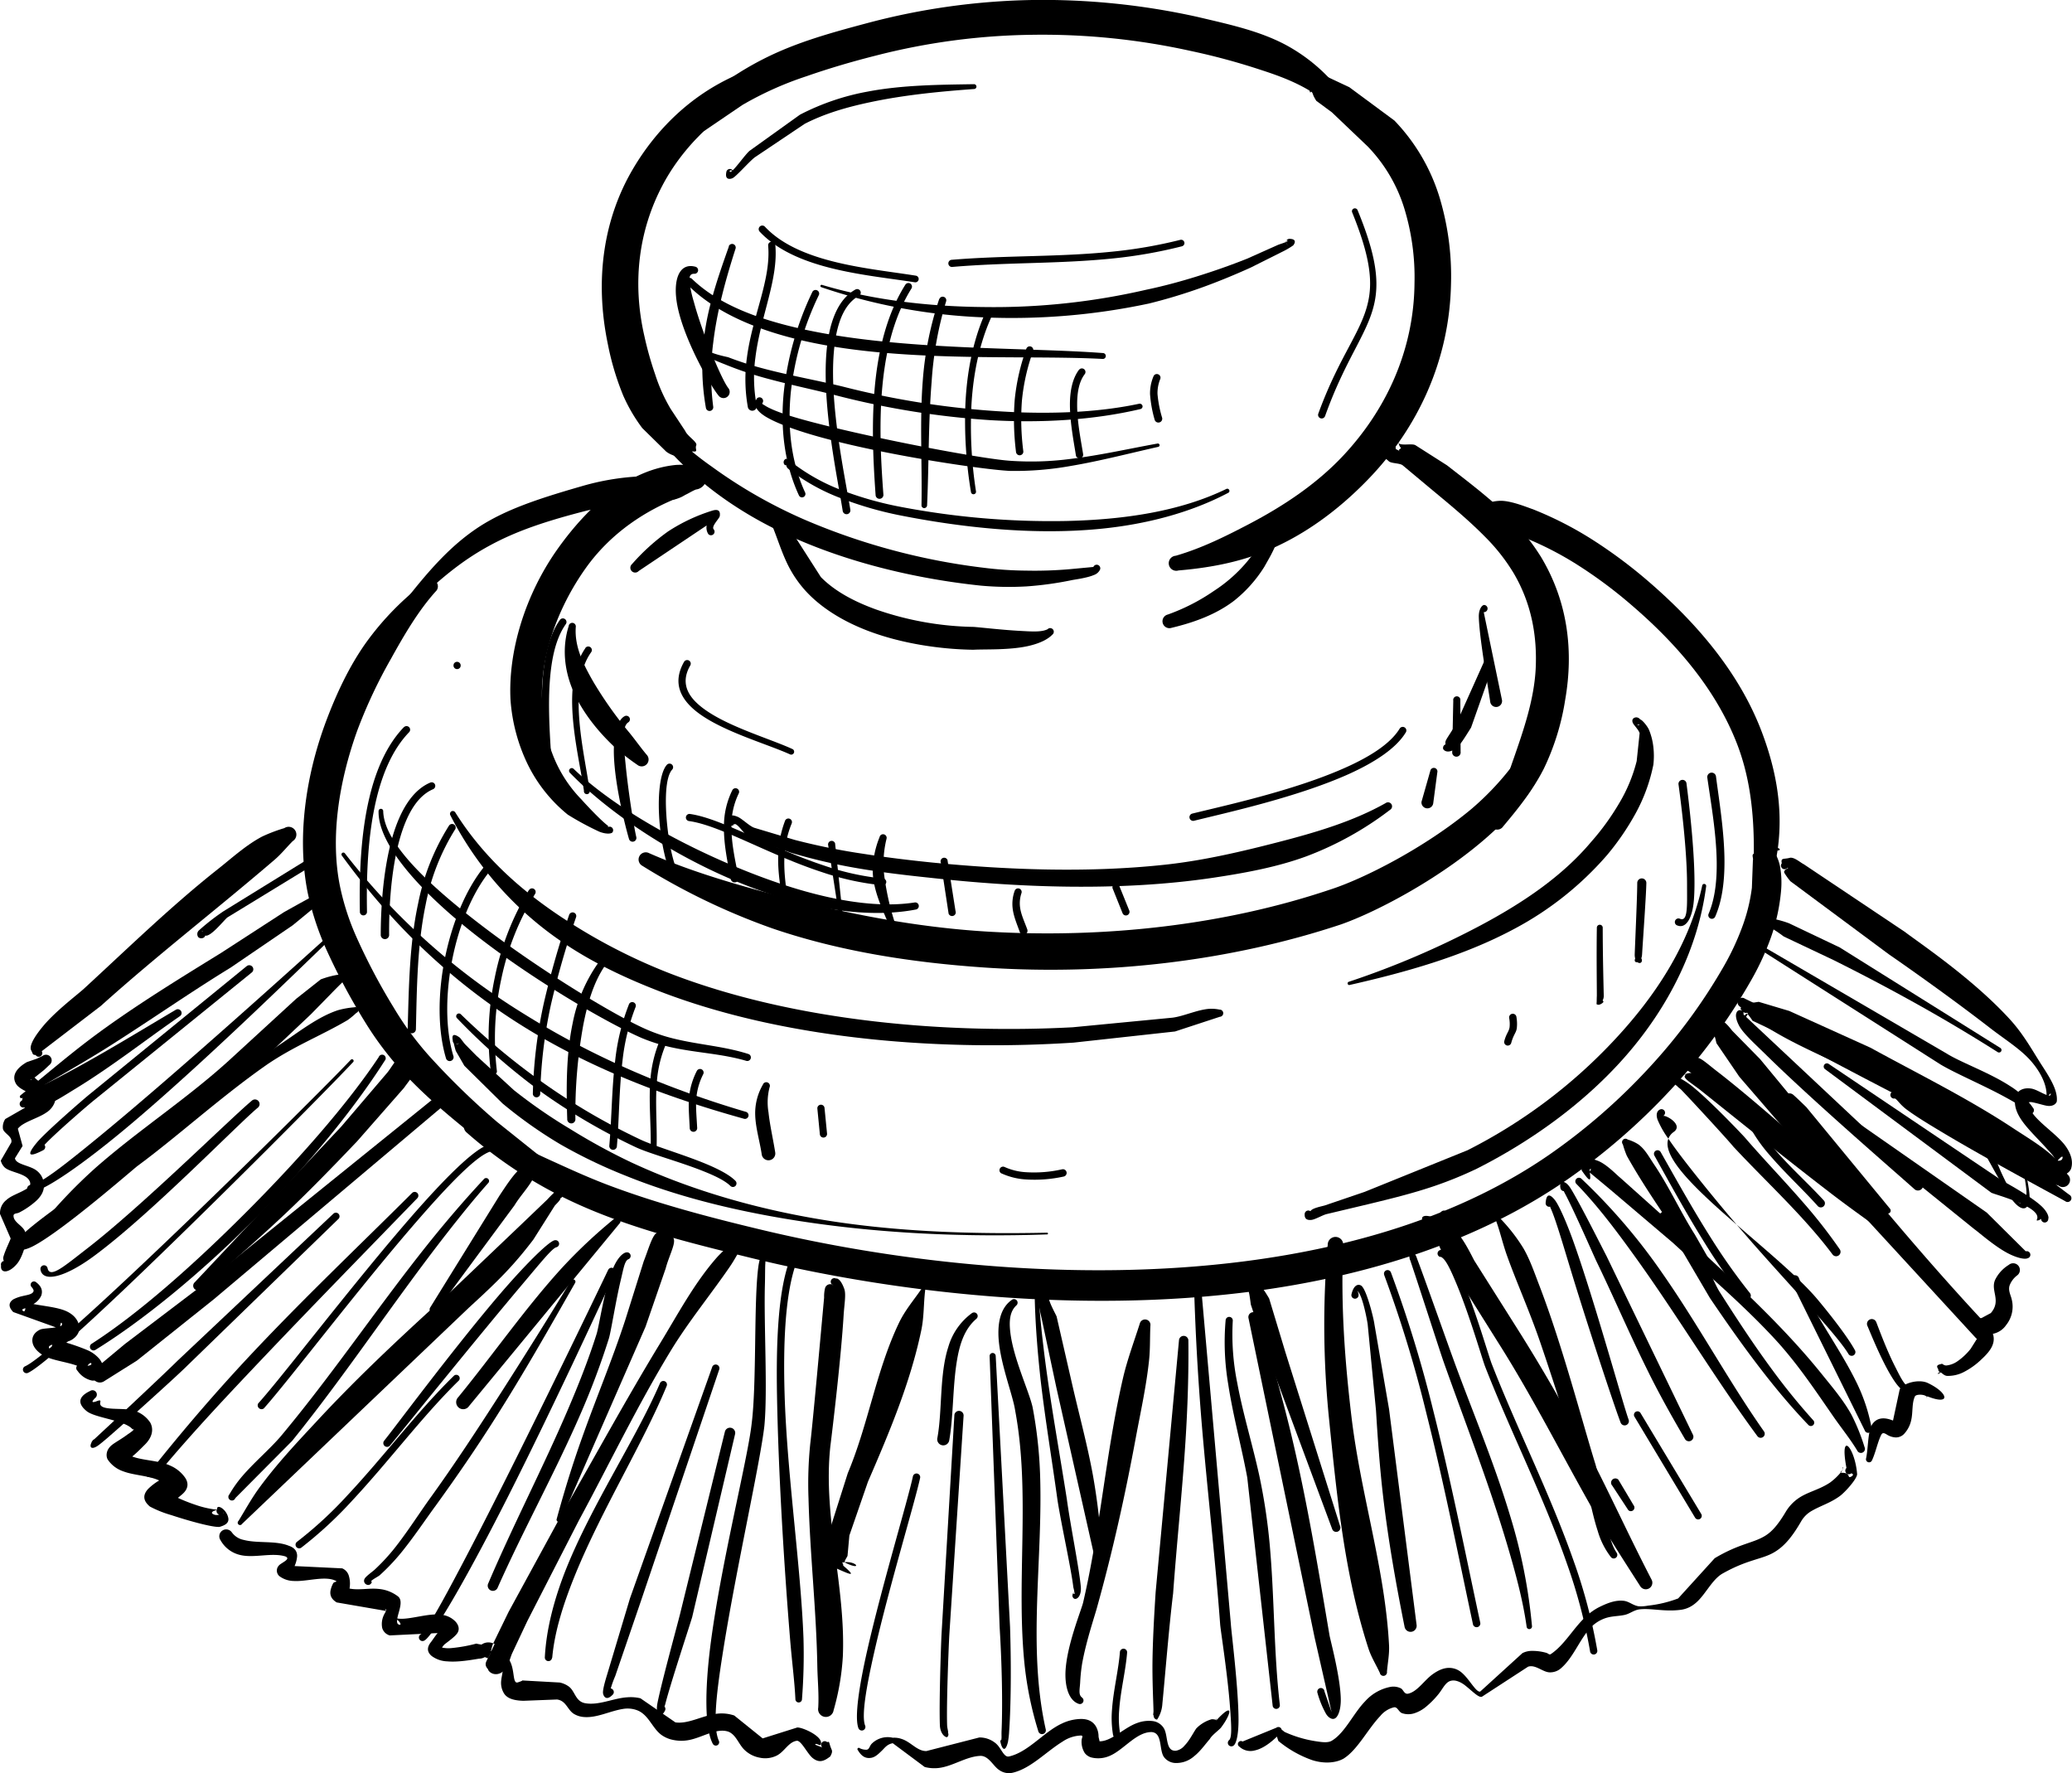 <?xml version="1.0" encoding="UTF-8"?> <svg xmlns="http://www.w3.org/2000/svg" viewBox="0 0 704.73 603.07"><defs><style>.cls-1{fill-rule:evenodd;}</style></defs><g id="Layer_2" data-name="Layer 2"><g id="Layer_1-2" data-name="Layer 1"><path class="cls-1" d="M413.55,584.87c.05-.46.11-.68.15-.1C413.71,584.86,413.65,584.88,413.55,584.87Zm0,.23h0l0-.22a3.86,3.86,0,0,0-1.49-.18,11.85,11.85,0,0,0-5.2,3.14c-1.18,1.75-2.33,4.13-4,5.83a4.8,4.8,0,0,1-2.9,1.72c-3.76.26-2.51-5.48-4.27-7.89A5.2,5.2,0,0,0,392,585.3a11.2,11.2,0,0,0-5.21.66c-4.47,1.54-8.69,6.26-12.81,6.23-.07-.53-.32-1.22-.34-1.71a6.94,6.94,0,0,0-.94-3.44c-.85-1.33-2.26-2.48-5.09-2.45a15.61,15.61,0,0,0-6.45,1.56c-6.16,2.84-11.44,9.75-18,11.2-1.84.36-2.63-3.06-4.62-4.58a8.55,8.55,0,0,0-5.44-1.89l-18,4.62c-3.14.09-5.31-3.14-8.43-4.11a7.53,7.53,0,0,0-3-.41,7.68,7.68,0,0,0-7.1,1.95c-.88.83-.85,2.14-1.94,2.12a4.79,4.79,0,0,1-2.25-.53.45.45,0,1,0-.6.68c1.51,2.56,3.05,2.81,4.43,2.62s2.45-1.2,3.68-2.4c1-.94,1.77-2.22,3.76-2.58l10.85,8.08a12.88,12.88,0,0,0,4.66.35c4.81-.52,9.38-3.89,14.18-4.12,2.86-.17,4.47,3.44,6.4,4.73a5.7,5.7,0,0,0,4.66,1c6.17-1.41,11.35-7.12,17-10.59a11.8,11.8,0,0,1,6.26-2.07c.91,0,.24.91.23,1.49a7.13,7.13,0,0,0,1.08,4.5,4.28,4.28,0,0,0,2.5,1.54,9.78,9.78,0,0,0,5.94-.6c4.76-2,9.11-8.21,14.33-8.1,3.8.32,2.36,6.33,4.28,8.66a5.1,5.1,0,0,0,4.12,1.86,9.15,9.15,0,0,0,6-2.3c2.11-1.65,3.79-4.1,5.36-5.88.6-1.22,3.27-3.15,3.82-3.9,3.53-4.67,4.4-8.89-1.4-2.66A1.42,1.42,0,0,0,413.51,585.1Z"></path><path class="cls-1" d="M371.91,192.81l-7.84.74a137.93,137.93,0,0,1-14.92.51,122.2,122.2,0,0,1-14.78-1A221.59,221.59,0,0,1,274.28,177a166.16,166.16,0,0,1-32.22-18.33,107.31,107.31,0,0,1-18.46-16.39,1.87,1.87,0,1,0-3,2.27c9.71,13.56,23.38,24.89,39.18,33.37,23.13,12.39,50.41,18.8,73.88,21.25a105.33,105.33,0,0,0,15.58.25,115.57,115.57,0,0,0,15.33-2.13c.88-.19,5.12-.72,7.43-1.72a3.62,3.62,0,0,0,2.15-1.86,1.22,1.22,0,1,0-2.28-.87Z"></path><path class="cls-1" d="M233.32,152.7a1.2,1.2,0,0,0,.46,1,1.22,1.22,0,0,0,1.71-.19c2.25.31.77-.75,1.32-2.05.49-1.13-3-3.08-3.75-4.9l-4.95-7.49a56.84,56.84,0,0,1-5.28-11.76,115.88,115.88,0,0,1-3.66-13c-4.31-18.78-1.69-36.28,6.06-51.09,6.43-12.28,16.59-22.25,29.16-30.56,3.06-2,6-4.19,9.3-6.06a2.54,2.54,0,1,0-1.89-4.71,70.1,70.1,0,0,0-11.31,3.62c-15.6,6.85-27.41,18.62-35.32,32.13-9.85,16.82-13,37.39-8.43,59.38A92.4,92.4,0,0,0,212,134.59a56,56,0,0,0,6.45,11l8.15,8a8.64,8.64,0,0,0,4.86,1.72c.51,0,1-.81,1.16-.43.43,1.36.76-1.72,0-1.93C232.07,152.77,232.85,152.93,233.32,152.7Z"></path><path class="cls-1" d="M231.66,43.55a.65.65,0,0,1-.42-.07C230.88,43.3,231.2,43.42,231.66,43.55Zm0,0a2.25,2.25,0,0,0,1.23.16c.61-.36-.25,1.24.45.82.36-.23-.4.3-.62.6a1.22,1.22,0,0,0-1.86,1.56c-1.35,2.88.35,1.44,2.24,2.47.54.3,1.15-.34,1.91-.68,1.36-.61,3.16-3.18,4.59-4l12.94-8.8a114.17,114.17,0,0,1,21.81-9.77c7.71-2.69,15.6-5,23.52-7a224.05,224.05,0,0,1,53.39-7.08,233.57,233.57,0,0,1,53.61,5.47,223.56,223.56,0,0,1,23.44,6.3C435.75,26,443,28.65,449.52,33.61A3.34,3.34,0,1,0,454,28.69a58.87,58.87,0,0,0-16.78-13.47c-9.11-4.83-19.52-7-29.84-9.45A242.67,242.67,0,0,0,351.08,0,233.12,233.12,0,0,0,295,7.85c-9.93,2.65-19.92,5.36-29.34,9.4a104.34,104.34,0,0,0-18.38,10.2L234.16,38.19C233.25,39.3,232.92,43.42,231.66,43.55Z"></path><path class="cls-1" d="M447.14,27.36v.06c.05.32.08.23.1,0Zm2.27,2.23c-1.61-.25,2-1.21,0-.75-2.36.53,2.27-3.88-.72-1-.2.19-.74,0-1.27-.32l.06.92a1.23,1.23,0,0,1,1.13,1.31l0,.17,0-.11a.77.77,0,0,1,.38-.18Zm-.88.39,0,.11h0l.1,0-.06-.16Zm-3.11.3v.2l-.1.08-.53.34c-.1.1.25-.13.37-.21l.16-.13.1-.06v0l.15-.11.13-.14-.09-.1C445.46,30.07,445.46,30.13,445.42,30.28Zm-.42-.72c-.73,0-1.42.17-.09,0l.09,0c.6,0,1.22.12.7.67l.05.05,0,.07-.34.13,0,0c0,.48.2,1.2.34.95a3.06,3.06,0,0,0,.29-.57l-.27-.53c.3-.1.5,0,.27.53a14.94,14.94,0,0,1,.68,1.66,14.72,14.72,0,0,0,1,1.79l5.25,3.86,12.23,11.65A52.67,52.67,0,0,1,477.67,71,80.12,80.12,0,0,1,481.1,96.3c-.2,22.83-9.63,43.11-24.4,58.82-9,9.54-20.1,16.94-32,23.17-8,4.18-16,8.16-24.8,10.71a2.56,2.56,0,1,0,.93,5c9.76-.82,19.32-2.53,28.29-6,13.84-5.38,25.93-14.39,36-24.77,17.14-17.6,27.9-40.76,28.4-66.76a92.75,92.75,0,0,0-3.9-29.34A65.12,65.12,0,0,0,474.27,41L458.94,29.66,451.15,26c-.8.13-2.26-.15-3,.47s0,.9-.3.72l-.49-.24,0-.26c0-.16,0,.05,0,.13v.1l-.25-.13C444.65,12.62,447.36,28.89,445,29.56Z"></path><path class="cls-1" d="M432.14,180.64c.22,1-.7,2.1-1.64,3.36a57.58,57.58,0,0,1-5,5.34A50.65,50.65,0,0,1,412.82,201a67.44,67.44,0,0,1-15.65,8,2.35,2.35,0,1,0,1.31,4.51c7.86-1.88,15.15-4.57,21.23-9.19a45.44,45.44,0,0,0,10.4-11.7c.78-1.47,3-5,4.05-8.09.61-1.85.86-3.52.28-4.69a1.22,1.22,0,0,0-2.3.83Z"></path><path class="cls-1" d="M356.44,213.92c-2.11,1.15-5.65.84-9.58.63-5.87-.32-12.36-1.08-15.65-1.35a105.93,105.93,0,0,1-33.28-5.94c-7.23-2.62-13.91-6.09-18.73-11L265,174.07a2,2,0,0,0-3.54,2c2.31,4.88,3.78,10.25,6.11,15.2a38.67,38.67,0,0,0,6.57,9.83c5.35,5.79,12.79,10.27,21.06,13.43,11.76,4.48,25.14,6.3,35.89,6.44,3.91-.23,12.33.19,18.82-1.31,3.53-.82,6.38-2.12,8-3.81a1.22,1.22,0,1,0-1.47-2Z"></path><path class="cls-1" d="M475.73,150.77a3.14,3.14,0,0,0,.6,1.39c.65.4-1.08.68-.34,1.17s-.48-.28-1.28-.62a1.22,1.22,0,0,0-2.23-.88c-4.71-1.13-.58,0-2,2.68-.49.92.76,1.26,1.84,2.32.83.82,3.67.62,4.73,1.39l9,7.52c6.2,5.17,13,10.67,19,16.77A64.19,64.19,0,0,1,514.87,195c6.08,10.37,8,21.48,7.44,32.56-.56,10.34-4,20.43-7.48,30.41-2.47,7-4.57,13.92-7.63,20.44a2.42,2.42,0,0,0,4.07,2.62c5.11-6.06,10.15-12.38,13.84-19.66A83.36,83.36,0,0,0,532.35,238c2.88-16.39,1-33.2-8.19-48.54a73.3,73.3,0,0,0-11.7-14.38c-6.39-6.2-13.7-11.68-20.33-16.85l-10.75-6.85c-1.17-.62-4.61.23-5.65-.61-.2-.69-.31-1.26-.31-.63A.73.73,0,0,0,475.73,150.77Z"></path><path class="cls-1" d="M522.24,246.9c-.81,4.56-3.76,8.09-7,12.38a95,95,0,0,1-14.72,15.79c-15.65,13.08-36.72,23.85-48.32,27.53-35.77,12-76.42,16.62-116.53,14.21-23.81-1.44-47.27-6-69.78-11.88-15.63-4.11-30.85-8.51-45.12-14.79a2.44,2.44,0,0,0-2.26,4.33,225.67,225.67,0,0,0,44.12,21.24c22.86,7.83,47.55,11.65,72.26,13.33,41.7,2.82,84-2.28,121.23-14.67C468.57,310,491.31,298,507.57,283.1c6.62-6.07,12.76-12.34,15.67-19.22a26,26,0,0,0,1.44-17.07,1.22,1.22,0,1,0-2.44.09Z"></path><path class="cls-1" d="M206.75,281.3a.38.38,0,0,0-.07-.55c-2.67-2-8.55-8.42-8.92-8.87a44.69,44.69,0,0,1-10-15.87,52.51,52.51,0,0,1-3.4-18.37c-.53-14.59,5.31-31,14.87-44.44,8.42-11.81,20.28-19.79,33.16-24.61,1.55-.59,2.78-1.51,4.33-2.12a4,4,0,0,0-.94-8,24.55,24.55,0,0,0-5.79-.36c-16.31,1.54-30.14,14.3-40.18,28.36-11.05,15.47-17.06,34.8-16.17,51.63a60.1,60.1,0,0,0,5.71,21.56,50.66,50.66,0,0,0,13.77,17.39,98.26,98.26,0,0,0,10.69,5.78c2.52,1,4.38.71,4.58.11a1.22,1.22,0,0,0-.47-1.66A1.2,1.2,0,0,0,206.75,281.3Z"></path><path class="cls-1" d="M193.46,212.81c-2.33,7.26-1.62,15.11,1.63,22.5,3.11,7.07,8.43,13.59,13.91,18.73a76.26,76.26,0,0,0,7.78,6.07,2.34,2.34,0,0,0,3.17-3.43c-1.89-2.23-3.7-4.82-5.82-7.43a133.33,133.33,0,0,1-12.3-17.34c-3.49-6.08-6.45-12-6-18.63a1.22,1.22,0,0,0-2.4-.47Z"></path><path class="cls-1" d="M249.8,280.22a.5.5,0,0,0-.41.24C249.12,280.83,249.5,280.61,249.8,280.22Zm.12,0c1.31.14,3.72,4.21,5.17,4.9l14,4.9a190.93,190.93,0,0,0,18.92,4.6c9.5,1.8,19.14,2.93,28.78,3.94,28.72,3.19,63.65,4.78,96.08-.09,10.92-1.64,21.68-3.64,31.57-7.29a111.07,111.07,0,0,0,28.36-15.78,1.37,1.37,0,1,0-1.5-2.29c-11,6.2-23.51,9.92-36.64,13.31-12.34,3.18-25.19,6.22-38.4,7.65-27.19,2.94-55.21,1.61-78.94-.71-7.93-.8-15.84-1.76-23.71-3a220.82,220.82,0,0,1-23.29-4.72l-13.78-4.13c-1.63-.55-4.14-3.1-5.67-3.74-2.08-.87-3.45-.61-3.22,1.71a1.23,1.23,0,0,0,1.14,1.31A1.21,1.21,0,0,0,249.92,280.22Z"></path><path class="cls-1" d="M491.67,253.15a1.23,1.23,0,0,0-.85,1.26c-.17.45,1.28,2.35,4.42.08,1.33-1,2.79-3.37,5.1-7.06L507.91,226a1.66,1.66,0,1,0-3.2-.88l-8.87,19.78c-1.76,3.5-3.32,5.44-4,6.77A2,2,0,0,0,491.67,253.15Z"></path><path class="cls-1" d="M509.72,178.32c-.38,0-.59.2-.58.65S509.43,178.62,509.72,178.32Zm1.67.46c2.23,1,5.44,3.33,6.31,3.73a111.51,111.51,0,0,1,19.48,10,156.11,156.11,0,0,1,17.76,13.29c16.33,14,28.71,29.24,35.56,46.41,4.24,10.62,5.83,21.95,6,34.19.08,7.6,0,15.45-1.46,23.91a1.57,1.57,0,0,0,3,.86c3.43-8.39,6-16.38,6.84-24.36,1.46-13.46-1.2-26.14-5.7-38-7.09-18.64-20.33-35.27-37.81-50.47a165.23,165.23,0,0,0-18.83-14.21,120.76,120.76,0,0,0-21.19-10.95c-1.79-.58-7.68-3.09-11.45-2.85-2.43.15-4.36.75-5.38,2.11-.78,2.64-2.61,4.21-.12,5.61.9.51,3.22,1.54,3.22,1.54s1.21,0,1.11-.26a1.22,1.22,0,0,0,1.07,1.35,1.23,1.23,0,0,0,1.36-1.08A2.27,2.27,0,0,0,511.39,178.78Z"></path><path class="cls-1" d="M600.32,290l0-.11c.23.17.09.3-.19.47l.08-.14Zm-1.74-2.93-.14.44-.1.15v.14a6.76,6.76,0,0,1-2,2.63c-.56.46.07,1.49-.14,2.14l-.35,9.36a59.59,59.59,0,0,1-3.33,13.43,88,88,0,0,1-6,12.87,189.28,189.28,0,0,1-26.22,35.53,205,205,0,0,1-33.45,29c-29.2,20.14-65.28,31.24-103.25,36.15-56.53,7.3-117.26.82-166.21-11.07-16.62-4-33.46-8.45-49.6-14.47-6.4-2.38-12.62-5.16-18.83-8-9.32-4.21-18.5-8.6-27.06-14.43a2.64,2.64,0,0,0-3.25,4.15,151.17,151.17,0,0,0,35.73,23.45c19.17,9,40.16,14.11,60.6,19.15,50,12.27,112.15,19,170,11.63,39.68-5.11,77.34-16.93,107.83-38A215.92,215.92,0,0,0,568,370.86a199.34,199.34,0,0,0,27.63-37.53,90.69,90.69,0,0,0,6.69-14.49,65.09,65.09,0,0,0,3.46-15.92,31.52,31.52,0,0,0-.33-8.15,15.23,15.23,0,0,0-2.21-5.44c6.09,0-2.72-2.76-4.59-2Z"></path><path class="cls-1" d="M189.84,400.8a1,1,0,0,0-.23-.59,86.62,86.62,0,0,0-5.54-6.67l-14.93-11.93a253.75,253.75,0,0,1-23-22.31,106.33,106.33,0,0,1-12.25-16.67A207.15,207.15,0,0,1,121,318.14a84.33,84.33,0,0,1-5.4-16.91c-3.27-16.35-.41-35.11,5.86-52.64A168.87,168.87,0,0,1,133,224c4.68-8.46,9.39-16.4,15.18-22.85a2.35,2.35,0,1,0-3.19-3.46,96.64,96.64,0,0,0-20.54,20.93c-5.56,7.83-9.85,16.9-13.36,26.17-7.34,19.4-10.06,40.42-6.47,58.64a96,96,0,0,0,6.21,19.11,218.1,218.1,0,0,0,13.75,25.71,109.46,109.46,0,0,0,14,18c7.62,8,16.25,15,25,22l16.48,11.65c2.63.82,6,2.32,7.68,2.87a7.62,7.62,0,0,0,1,.31c.48.05.72.19.85.11.67-.41,1.48-.59,1-1.41A1.2,1.2,0,0,0,189.84,400.8Z"></path><path class="cls-1" d="M230.8,166.25c-1,.42-2,1-1.38.1,1.12-1.58-.75-2.5.3-2.34-.29.1.46-1.17-.22-1.3a56.86,56.86,0,0,0-7.93-.8,85.09,85.09,0,0,0-23.85,3.48c-15.28,4.39-25.76,8-34.61,13.67C154,185,146.61,192.91,137,205.33a1.4,1.4,0,1,0,2.09,1.86c10.61-10.61,18.64-16.92,27.78-21.83,8.75-4.72,18.56-8.11,33.12-11.81l22-3.82c1-.1,5.44.82,7.91,0,2.1-.66,3.28-1.33,3.56-2.26-.24-1.18,2.49-2.59,0-3s-3.42-1.4-3.23-.34a1.23,1.23,0,0,0,0,1.73A1.25,1.25,0,0,0,230.8,166.25Z"></path><path class="cls-1" d="M557.46,246.28a1.11,1.11,0,0,1-.83.2l.45.11c.22,0,.4.1.44-.13Zm.36-1.63a1.16,1.16,0,0,0-.6-.51,1.41,1.41,0,0,0-1.19-.09c-.57.16-1.21.83-.57,2,.28.55,2,2.32,2.21,3.31l-1,9.47a53.25,53.25,0,0,1-6.05,14.5,83.87,83.87,0,0,1-9.4,12.94c-10,11.91-23.44,20.87-37.74,28.49a291.73,291.73,0,0,1-44.64,19.1.57.57,0,1,0,.3,1.09c18.33-4.16,38.41-9.65,56-19.11a109.84,109.84,0,0,0,31.42-25,87.69,87.69,0,0,0,9.79-14.31,58.19,58.19,0,0,0,6-16.49,26.74,26.74,0,0,0,0-5.93,21.55,21.55,0,0,0-1.42-5.74C560.6,247.36,558.66,244.8,557.82,244.65Z"></path><path class="cls-1" d="M414.74,343.34a13.18,13.18,0,0,0-3.54-.25c-4.11.35-8.58,2.5-12.37,3l-34,3.27c-40.74,2.17-93.44-1.38-137.45-18.5a193.4,193.4,0,0,1-32.81-16.63c-15.82-9.95-29.73-22-39.71-37.93a1,1,0,0,0-1.33-.37,1,1,0,0,0-.36,1.32,115.32,115.32,0,0,0,37.57,42.78c10.31,7.13,22,12.65,34.14,17.31,44.95,17.17,98.78,19.95,140.26,17.24l34.51-3.79,15.25-5a1.22,1.22,0,1,0-.14-2.44Z"></path><path class="cls-1" d="M156.64,226.72l0-.08a1.23,1.23,0,0,0-2.33-.78l0,.08a1.22,1.22,0,1,0,2.32.78Z"></path><path class="cls-1" d="M156.1,354.67a.84.84,0,0,1-1.09.42h.14A1.19,1.19,0,0,0,156.1,354.67Zm-1.78.08c.1.43.51,2.14.73,2.69l2.88,5,13,12.83a150.72,150.72,0,0,0,19.84,14,173.16,173.16,0,0,0,21.8,10.48c17.83,7.24,36.95,11.88,56.49,15.05,28.94,4.7,58.85,6,87.1,5a.28.28,0,0,0,.28-.29.29.29,0,0,0-.29-.29c-23.53.5-48.26-.14-72.46-3.78s-47.7-10.21-69.15-20.21A212.43,212.43,0,0,1,194,384a176.16,176.16,0,0,1-19.24-13.28L162,359l-3.67-3.72c-.58-.56-1.62-2.16-2-2.44-1.28-.93-2.86-1.68-2.33,1A1.23,1.23,0,0,0,154.32,354.75Z"></path><path class="cls-1" d="M445.71,411.92a1.16,1.16,0,0,0-.7-.24,1.22,1.22,0,0,0-1.26,1.18c-.11,1.69.82,2.18,2.37,2,1.33-.19,3.81-1.69,5.22-2l14-3.33c7.53-1.82,15.08-3.66,22.42-6.15a131.85,131.85,0,0,0,14.54-5.93c18.18-9.19,36.7-22.24,51-38.74s24.26-36.27,27-57.31a.68.68,0,0,0-.56-.78.67.67,0,0,0-.78.55c-4.32,20.07-16,37.84-30.51,53.19a178.48,178.48,0,0,1-49.3,36.81l-35,14.16-13.6,4.63C449.35,410.3,446.17,410.89,445.71,411.92Z"></path><path class="cls-1" d="M267.47,158.41c-.09-.22-.19-.37-.33-.27s-.08.09-.05.12a1,1,0,0,0,.35.15Zm-.38-.15c0,.07.17.12.35.15h0a3,3,0,0,0,.41.81,68.29,68.29,0,0,0,18.21,10.24,121.13,121.13,0,0,0,20,5.79c20.18,4,44.71,6.87,67.95,4.62,15.81-1.53,30.95-5.51,43.74-12.27a.7.7,0,0,0,.31-1,.71.71,0,0,0-.95-.32C401.25,174,382,176.76,362.52,177.18a272.41,272.41,0,0,1-55.91-4.75A117.28,117.28,0,0,1,287.05,167a65.62,65.62,0,0,1-17.62-9.67L267.48,156a1.22,1.22,0,0,0-.92,1.46A1.2,1.2,0,0,0,267.09,158.26Z"></path><path class="cls-1" d="M450.68,141.52c7.59-21.26,15.73-29.28,17.22-41,.9-7.12-.6-15.6-6.2-29.15a1,1,0,0,0-1.84.75c5.32,13.1,6.8,21.26,5.89,28.12-1.54,11.57-9.72,19.43-17.37,40.44a1.22,1.22,0,0,0,2.3.82Z"></path><path class="cls-1" d="M437.4,82.28c.4-.16.63-.32.5-.42a.26.26,0,0,0-.34-.06l0,.06-.09.23,0,.19,0,0a1.21,1.21,0,0,0,.91,1.29,1.23,1.23,0,0,1-.88-1.26Zm.16-.48-.08.07c0,.08-.07.17-.11.25v.18c-.79.36-2.2.77-2.74,1L424.1,88c-5.56,2.21-11.25,4.21-17,6s-11.52,3.34-17.36,4.56a230.3,230.3,0,0,1-55.09,5.86c-19.08-.17-38.11-2.45-55.08-7.54a.41.41,0,0,0-.51.26.41.41,0,0,0,.26.52,194.35,194.35,0,0,0,55.24,10.27,223.59,223.59,0,0,0,56.24-4.71,182.66,182.66,0,0,0,17.61-5.31c5.76-2.06,11.42-4.4,17-6.92l10.5-5.26a27.44,27.44,0,0,0,3.94-2.28c.73-.94,1.05-2.13-1.12-2.22A1.21,1.21,0,0,0,437.56,81.8Z"></path><path class="cls-1" d="M249.06,58.05c-.42-.24-1-.12-.87.24S248.62,58.44,249.06,58.05Zm.14-.12a1.15,1.15,0,0,0-.72-.44,1.21,1.21,0,0,0-1.43,1c-.5,2.4.78,2.59,2,2.15s5.54-5.46,7.63-7.11l17-11.41c6.92-3.56,14.48-5.71,22.22-7.35,11.71-2.5,23.91-3.66,35.43-4.5a.82.82,0,0,0,.78-.85.83.83,0,0,0-.85-.79c-11.7.19-24.17.25-36.09,2.51A81.73,81.73,0,0,0,272.09,39l-17.16,12.3C253.52,52.53,250.73,56.51,249.2,57.93Z"></path><path class="cls-1" d="M236.39,90.68c-5.45-1.39-7.67,4.67-6,13.28,2.25,11.65,11.41,27.49,14,30.57a2.1,2.1,0,1,0,3.27-2.63c-2.3-3-8.79-18.55-11.68-29.29a41.36,41.36,0,0,1-1.39-6.18c-.16-1.86-.24-3.28,1.47-3.33a1.22,1.22,0,1,0,.32-2.42Z"></path><path class="cls-1" d="M696.76,372.57c.37.06.61,0,.7-.31C697.67,371.55,697.22,372,696.76,372.57Zm3.06,22.17c.89.06,1.52-.17,1.68-.85C701.78,392.68,700.62,393.77,699.82,394.74Zm-3.74-22.37c-1.42-.51-3.59-1.87-5.07-2.14-2.76-.48-4.72.59-5.33,2.37-.81,2.31-.24,4.82,1.28,7.38,2.07,3.48,6.11,7.18,9.16,10.62,1.36,1.52,2.75,2.81,3,4.07-3.1-.49-8.21-3.15-9.1-2.54-1.3.74-1.78,2-1.87,3.69-.21,4.2,2.7,11.42-.18,13.32-1.54,1.15-4.19-3.89-6.74-9.19-2.28-4.75-3.85-10-4.92-12.3a26.79,26.79,0,0,0-7.42-9.07c-6.71-5.53-16.1-9.56-21.95-13.24l-53.42-25.69a1.57,1.57,0,0,0-2.22.33,1.59,1.59,0,0,0,.33,2.22,76.21,76.21,0,0,0,9.7,7.35c13.19,8.25,29.29,13.67,42.18,21.58,5.14,2.86,12.68,6.13,19.3,9.91,4.29,2.45,8.26,5,10.54,8.31,2.08,3.27,7,13,10.62,18.14,2,2.79,3.89,4,5.1,3.2,3-2.31-.48-10.15.06-14.79a2.45,2.45,0,0,1,1.57-2.25c1.34-.33,6.5,4.37,9,5.5a3.43,3.43,0,0,0,4.69-1.62c.79-2.36.12-5-1.84-7.76-3.59-5-12.89-10-12.58-14.89a3.43,3.43,0,0,1,.9-.08c1.91.31,4.16,1.09,5.43,1.27,2.26.32,3.28-1,3.28-1.7.24-3.57-2.07-7.4-5.12-12.1s-6.07-10.37-10.81-15.56C670.79,332.6,652.13,320.22,648,317l-34.53-23.11c-.92-.39-3.27-2.55-4.75-2.15-2,.55-3.13-.14-2.69,1.86a1.22,1.22,0,1,0,1.9,1.53c1.12-.08-1.67.6-1,1.77a23,23,0,0,0,2,2.78l33.51,24.86c4.06,2.8,20.23,14.07,34.45,25.09,5.19,4,10.6,7.32,14.1,11.46C694.33,365,696.1,369.08,696.08,372.37Z"></path><path class="cls-1" d="M594.44,344.89c-.82,1.82-2.86,2.29-.62,0C594,344.66,594.22,344.7,594.44,344.89Zm.25-.78-.14.52-.11.26a25.22,25.22,0,0,1,1.65,2.26l9.17,4.35,26.12,13.74c11.17,5.88,23.17,11.93,34.91,18.4,8,4.43,15.83,9.23,23.33,14.06a63.43,63.43,0,0,0,6.87,4.36,26.51,26.51,0,0,0,3.59,1.09,2.44,2.44,0,0,0,3.08-3.79,30.19,30.19,0,0,0-2.9-4.14c-4.34-4.64-10.09-7.93-15.57-11.55-15.57-10.28-33-18.84-48.52-27.37l-27.6-12.49-10.41-3.11c-1.2.23-3.63.45-4.28.83-1.82,1.05-2.23,1.45-1.53,2,.17.12,0,.83.84.77A1.22,1.22,0,0,0,594.69,344.11Z"></path><path class="cls-1" d="M582.21,348l0-.11c-.89-1-.72-.11,0,.11a1.2,1.2,0,0,0,.24,1.43c-1.94.42-4.12,1.25-.65,1.11,1.29,0,1.94,4.18,2,4.23l7.78,11.41,19.54,22.63L672,455a2.85,2.85,0,0,0,4.09-4c-8.15-8.69-16.1-17.59-23.91-26.61-11.73-13.56-23.14-27.39-34.53-41.2l-19-23-9.47-9.64c-.05,0-2.29-3.17-3.65-3.39-2.4-.39-1.42-.55-1.84,0C583.14,348,582.59,348.1,582.21,348Z"></path><path class="cls-1" d="M696.62,414.63c.27-.47.1-1.62-1.19-3.27-3-3.83-14.15-9.56-15.08-10.25L622,361.83a1.09,1.09,0,1,0-1.26,1.78l56.53,42c1,.62,17.55,4.81,15.51,9.15-.39.8,1.53-.11,1.45-.33a1.22,1.22,0,0,0,2.43.22Z"></path><path class="cls-1" d="M644.37,373.57c.7,0,1.59,1.85,4.07,3.72,2.92,2.19,7.16,4.8,12,7.69,15.55,9.33,37,20.73,42,23.53a1.3,1.3,0,1,0,1.4-2.18c-4.61-3.33-23.74-18.64-39.36-28-5-3-9.56-5.44-13.16-6.55-4-1.23-6.59-1.07-7.41-.59a1.22,1.22,0,1,0,.54,2.38Z"></path><path class="cls-1" d="M689,425.54l-13.28-13.17L625.4,377.28a1.37,1.37,0,0,0-1.7,2.15l47.86,38.63c1.05.66,6.42,5.49,11.07,8,3.25,1.74,6,2.32,7,1.85a1.22,1.22,0,1,0-.58-2.37Z"></path><path class="cls-1" d="M608.39,374.12l.12,0h.09l-.2,0Zm0,0-.23.11c-.37.29.07.13.53-.06l0,0h.1l-.06,0c1.21.47,2.69,4.68,2.77,4.79l29.84,33.41a1,1,0,0,0,1.39.09,1,1,0,0,0,.1-1.39l-28.46-34.55c-.11-.11-3.07-3-4.32-4.09a2,2,0,0,0-2.23-.42,1.24,1.24,0,0,0-.11,1.73A1.19,1.19,0,0,0,608.39,374.12Z"></path><path class="cls-1" d="M691.56,376.89a26.2,26.2,0,0,0-7.89-7.54c-7-4.56-16.5-7.93-21.48-11l-61.9-36.12a.75.75,0,0,0-1,.26.74.74,0,0,0,.26,1L660,362c5,3,14.23,6.9,21.55,10.86,3.28,1.79,6.26,3.4,8,5.45a1.22,1.22,0,0,0,2-1.45Z"></path><path class="cls-1" d="M599.31,314.7c-.23.63-.44,1.13-.19.47.81-2,7.34,3.19,7.6,3.33l16.75,7.93q14.37,7.14,28.38,14.95t27.6,16.42a.84.84,0,1,0,.93-1.4l-54.67-34.2L608.5,314a34.19,34.19,0,0,0-6.69-1.75,8.55,8.55,0,0,0-3.12.13c-1.38.44-1.75,1.06-1.34,1.75a1.22,1.22,0,0,0,1.5.85A1.13,1.13,0,0,0,599.31,314.7Z"></path><path class="cls-1" d="M671.05,451.5c-.13.71,2,1.37,2.75,1.7a8.68,8.68,0,0,0,4.34.34,7.16,7.16,0,0,0,4.21-2.94,10,10,0,0,0,1.91-8.56c-.34-1.64-1.33-3.12-.74-4.92A7.79,7.79,0,0,1,686,433.8a2.29,2.29,0,1,0-2.78-3.63,12.29,12.29,0,0,0-4.6,5c-1.76,3.78,2.23,7.07-1.5,11.38l-3.09,1.66c-1.08.34-3.41.15-3.79.63s-1.16.93-.52,1.82A1.22,1.22,0,0,0,671.05,451.5Z"></path><path class="cls-1" d="M672.42,453.43c-.53.42-.85.51-.18-.05C672.32,453.31,672.38,453.34,672.42,453.43Zm-12.34,13.34c-1.06.7-1.43.47-.48-.06A.5.5,0,0,1,660.08,466.77Zm12.51-13.48-.17.14a6.09,6.09,0,0,1,.19,1.55l-2.35,3.73a20.87,20.87,0,0,1-4.58,4.3,8,8,0,0,1-3.47,1.34c-1,.18-1.57-.65-1.79-.54-.5.24-2.35.22-1.17,1.82a1,1,0,0,0,.89,1.1l-.06,0c.52.29,1.21,1.15,2.21,1.19a11.76,11.76,0,0,0,5.42-1.2,25.3,25.3,0,0,0,6.27-4.47c1.3-1.21,3.3-3.18,3.89-5.29a5.36,5.36,0,0,0-.38-4.1c-.77-.88-2.58-2.53-3.8-2.55-2.37,0-3.84.07-2.44,1.87A1.22,1.22,0,0,0,672.59,453.29Z"></path><path class="cls-1" d="M643.85,483.11c-3.39-1.39-5.49-.7-6.8.91-1.89,2.33-1.51,8-2.37,12a1.06,1.06,0,0,0,2,.67c1.29-2.73,2-6.54,3.23-8.83.39-.7,1-.55,2,.11a6.22,6.22,0,0,0,2.92.88,3.85,3.85,0,0,0,3-1.44,9.81,9.81,0,0,0,2.23-4.53c.59-2.6.17-5.64,1.22-7.93.35-.91,3.33-.79,3.94,0,.06.4.1.69.11.29a.44.44,0,0,0-.11-.29l0-.1a1.32,1.32,0,0,0,.53.1c8,3.12,6.84-1.37-.1-4.63-3-1.4-8.35,0-9.53,2.21Z"></path><path class="cls-1" d="M626.08,500.79a6,6,0,0,0,.59-.84l.2-.17s0-.14,0-.26a.48.48,0,0,0-.06-.54c-.24-.23,0,.22.06.54l-.05.15-.14.28-.49.43c-.11.14-.25.24-.14.4h0a20.4,20.4,0,0,1-3.57,3.38c-3.72,2.51-7.64,3.18-10.83,5.4a14.81,14.81,0,0,0-4.35,4.7c-2.73,4.57-4.82,6.79-7.09,8.14-4.14,2.47-8.7,2.57-17,7.52L570.78,543.6a41,41,0,0,1-10.27,2.45,12.31,12.31,0,0,1-3.23.21c-1.95-.32-3.16-1.63-5-1.85-2.92-.33-5.73.83-8.6,2.26a19,19,0,0,0-4.17,3c-4.33,3.89-7.29,9.7-12.09,12.89-.47.31-.92-.32-1.49-.46a17.14,17.14,0,0,0-4.85-.66,7,7,0,0,0-3.27.76l-14.36,13.07c-1.43.39-3.81-4.52-6.54-6.64a6.47,6.47,0,0,0-3.3-1.37c-2.21-.26-4.31.67-6.36,2.14-2.79,2-5.1,5.78-8.14,6.55-1.5.45-1.77-1.34-2.63-1.76a5.66,5.66,0,0,0-3.5-.52,15.45,15.45,0,0,0-8.68,4.92c-4,4.13-6.82,10.62-11.18,13.31-1.26.86-3.22.63-5.29.31A40.17,40.17,0,0,1,436.91,589l-1-.8a1.13,1.13,0,0,0-1.8-.63l-11.49,4.69a1,1,0,0,0-1.42.32,1,1,0,0,0,.32,1.41,5.52,5.52,0,0,0,5.26,1.3c3-.63,5.94-3.15,7.53-4.7l.48,1.47a37.43,37.43,0,0,0,11.49,6.52c4,1.29,8,1,10.66-.48,4.8-3,8.15-9.92,12.53-14.53a8.61,8.61,0,0,1,4.64-2.94c1.24-.22,1.59,1.59,2.78,2a6.65,6.65,0,0,0,4.23,0,12.12,12.12,0,0,0,4.09-2.35,30.07,30.07,0,0,0,4.12-4.23c1.5-1.89,2.38-4.14,4.33-4.48,1.33-.3,3.11.4,4.63,1.59,2.54,2,4.6,4.27,5.74,3.87l15.69-10.21c2.52-.86,5.06,1.91,7.4,1.92a5.58,5.58,0,0,0,3.8-1.39c4.06-3.51,6.08-9.18,9.65-13.35a12.53,12.53,0,0,1,4.81-3.45c2.42-1,4.78-.84,7.12-1.33,1.88-.39,3.22-1.71,5.27-1.92,4-.42,8.39.89,13.89.17a9.41,9.41,0,0,0,4.44-1.81c3.75-2.69,6-8.53,10-10.65,8.53-4.76,13.18-4.65,17.36-7.12,2.94-1.73,5.71-4.53,9.14-10.49a9.65,9.65,0,0,1,3.74-3.65c2.91-1.67,6.24-2.64,9.39-4.94,1.88-1.37,6-6,5.91-7.52-.69-8.91-6.11-15.31-3.62-2.05a1.22,1.22,0,0,0,1.66,1.8c1,.37.33.86.33.86s-1,.85-1.2.19C628.42,500.56,626.5,501,626.08,500.79Z"></path><path class="cls-1" d="M131.34,547.74c.09-.25.06-.43-.18-.44S131.13,547.54,131.34,547.74Zm3.74,3.11c-.12.89,0,1.53.79,1.69S136,551.51,135.08,550.85Zm-3.8-3c-.19.49-.65,1.16-.8,1.58a7,7,0,0,0-.48,4.23,3.68,3.68,0,0,0,2.56,2.52l16.27-.8c-.88,1.08-1.71,2.38-2.26,3.08-1.4,1.75-1.38,3.32.22,4.69a9.4,9.4,0,0,0,5.33,1.85c3.71.34,8.33-.52,10.85-.92a3.79,3.79,0,0,0,2-.58,2.67,2.67,0,0,0,1-1.67c.83.49,3.62.73,4.7,3.22.81,2.57,0,4.52-.17,6.21a6.88,6.88,0,0,0,.9,4.6c.86,1.4,2.64,2.46,6.63,2.55l11.42-.44c3.15.4,3.56,3.61,5.81,4.93a7.59,7.59,0,0,0,3.05,1c4.52.5,9-2,13.63-2.73a9.24,9.24,0,0,1,4.71.44c3.95,1.47,5.16,6.1,8.32,8.41a10.12,10.12,0,0,0,3.94,1.69,13.45,13.45,0,0,0,4.95.13c4.78-.73,9.7-4.37,13.9-2.92,2.63,1.07,3.43,4.24,5.47,6.2a10,10,0,0,0,5.14,2.63,8.83,8.83,0,0,0,5.9-.75c2.6-1.36,4-4.69,6.84-5,1.57.12,3.62,4.67,5.45,6,2.09,1.58,3.76,1,5.92-.75,0-.28.8-1.25.4-2.18-1.15-2.69-.58-2.88-1.54-2.59a1.22,1.22,0,1,0-1.67,1.79l-2.42-.93c.36-.82,1.62.68,1.92-.1,1-2.59-6.06-5.81-8-5.75l-11.77,3.71-9.67-7.79a13.4,13.4,0,0,0-7.48-.31c-4.15.82-8.59,3.24-12.53,2.65l-11.89-8.19a14.25,14.25,0,0,0-4.45-.34c-4.78.29-9.73,2.87-14.43,2-3.26-.66-3.33-4-5.43-5.62a8.08,8.08,0,0,0-3.12-1.4l-12.61-.7c.06-.05,0-.06-.27,0l.27,0a11.24,11.24,0,0,1-1.67.65c-2.08.64-.69-5.26-3.49-8.41a5.78,5.78,0,0,0-2-1.73c-2.12-1.09-4.81.1-4.21-1.05.68-.61.11-.9-.28-1.17-.54-.36-2.94-.47-4.12-.83a51.52,51.52,0,0,1-8.34,1.51,10.24,10.24,0,0,1-3.33-.16,4.75,4.75,0,0,1,.93-1.16c1.84-1.41,3.82-2.84,4.42-4s.31-2.37-.65-3.54a7.73,7.73,0,0,0-5.22-2.48c-4.43-.57-11,1.94-14.7,1.28.37-2.28,2.17-5.93.26-7.48a12.5,12.5,0,0,0-6.59-2.56c-3.26-.36-6.86.52-9.92-.14a9.27,9.27,0,0,0-.23-4.32,3.93,3.93,0,0,0-2.25-2.54l-16.21-.78a10,10,0,0,0,.87-3.41c0-1.34-.56-2.72-2.82-3.49-4.5-1.84-10.59-.74-15.38-2a6.53,6.53,0,0,1-4-2.55A2.27,2.27,0,0,0,75,523.79a10.28,10.28,0,0,0,6.55,5c4.79,1.23,10.83-.89,15.46.51,2.21.88-1.41,2.19-2.14,3.09A2.5,2.5,0,0,0,95,536a8.31,8.31,0,0,0,4.84,1.66c4.45.31,10.84-1.94,14.45,0,.5.3-.71.3-.94.73a9,9,0,0,0-.93,2.51c-.29,1.66.34,3,2.11,4.06Z"></path><path class="cls-1" d="M45.33,486.38c.18-.18.21-.33,0-.42S45.23,486.14,45.33,486.38ZM75.85,514.6c.39-.19.5-.31.07-.11Zm-2.15-1.05c-.91.19-2.06.68-1.44,1.24a2.48,2.48,0,0,0,2.32.27,1,1,0,0,1-.32-.12A1.2,1.2,0,0,1,73.7,513.55ZM45.31,486.41a15.19,15.19,0,0,1-1.81,1.34c-1.81,1.38-4,2.6-5.15,3.45-2.58,1.87-2.26,4.28-1.7,5.18a10.31,10.31,0,0,0,5.29,4c3.48,1.35,8.64,1.44,12.2,3.1a19.56,19.56,0,0,0-3.76,2.88c-1.66,1.82-2,3.82.62,6a37.22,37.22,0,0,0,7.29,2.91c6.05,2,14.07,4.2,16.38,4,1.18-.36,3.27-1,3-2.9-.49-3.06-4-5.08-3.83-3.13l-.08.18a32.27,32.27,0,0,1-7.17-1.62,58.74,58.74,0,0,1-6.08-2.4l1.31-1.09c2.08-1.72,2.53-3.68,1.16-5.75a11.87,11.87,0,0,0-5-4.09c-3.81-1.81-9.41-1.75-13-3.14,1.51-1.21,3.19-2.94,4.32-4.06,2.36-2.34,3.08-5,1.85-7.39a10,10,0,0,0-5.54-4.14c-3.44-1.25-12.37.43-11.49-2.9.36-1.41-1.75.22-2.56-.06-.34-.12.27-.79.75-1.3a1.47,1.47,0,0,0-1.68-2.42c-4.76,2.25-3.65,4.81-1.18,6.82C32.42,482.35,43.22,483,45.31,486.41Z"></path><path class="cls-1" d="M8.63,444.91c-.55.13-1.26.37-1,.7C8.21,446.36,8.58,445.79,8.63,444.91Zm11.85,6.14c.53-.24.78-.58.53-1.06S20.53,450.26,20.48,451.05Zm-2.7,6.25c-.85.26-1.34.6-1.09,1.11C17.19,459.41,17.59,458.48,17.78,457.3Zm12,7.17c.78-.07,1.45-.31,1.28-.77S30.15,463.86,29.78,464.47ZM19,451.41c-1.88.33-4.49.35-5.37.77-2.69,1.28-2.94,3.44-2.4,5s2.19,3.28,4.77,4.38c2.79,1.2,7.18,1.76,10.22,2.9l0,0a1.23,1.23,0,0,0,.14,1.72,8,8,0,0,0,4.89,3.32,3.51,3.51,0,0,0,3.17-1.34c.87-.91,1.63-2.86-.51-5.9a11.2,11.2,0,0,0-4.3-3.15A71.17,71.17,0,0,0,22,456.45a7.75,7.75,0,0,0,2.17-.67c2.25-1.29,3.06-3.1,2.75-4.84-.36-2.05-1.83-3.9-4.45-5.07-2.92-1.3-7.65-1.71-11.1-2.39a6.35,6.35,0,0,0,2.68-2.9c.42-1.3.37-2.9-1.73-4.48a1.12,1.12,0,1,0-1.54,1.64c.6.7.79,1.19.54,1.6-.55.92-2.24,1.08-3.67,1.44A12.94,12.94,0,0,0,4.5,441.9c-1.75,1.22-1.55,2.69,0,4.3Z"></path><path class="cls-1" d="M10.61,367.06c-.12.09-.15.17,0,.24S10.73,367.3,10.61,367.06Zm-9.28,61.8-.14,0a1.23,1.23,0,0,0-.83,1.52c-.33,2.73,2.62,2.78,5.45-.61,1.94-2.35,3-7,3.12-7.74a6.53,6.53,0,0,0-.42-3.23c-.89-2.14-4.07-3.15-3.9-5.51.22-.77,1.27-.52,2.06-1a26.87,26.87,0,0,0,5.86-4.1c1.76-1.75,2.92-3.78,2.22-6.64a6.21,6.21,0,0,0-2.19-3.37c-2.26-1.89-7.21-2.09-7.47-4.29l2.59-4.17-1.61-5.86c1.73-2.3,6.86-3.52,9.64-5.47A7,7,0,0,0,18.56,375c1-2.81-1.79-5.38-5.34-7.32a7.07,7.07,0,0,1-1.48-1.27l.25-.13,3-2.4,1.83-1.73a1.92,1.92,0,0,0-2.33-3.06l-1.93.94-3.41,1.17c-5.06,2.92-4.77,5.83-3.54,7.63.94,1.37,3.61,2.55,6.13,3.68,1.07.48,2.62.18,2.36,1L1.8,380.56a4.81,4.81,0,0,0-.81,3.3c.32,1.63,3.36,2.59,2.85,4.68L.26,394.7A4.9,4.9,0,0,0,1.57,397c2,1.9,8.14,2,8.71,5.34.13,1.4-1.08,1.88-2.2,2.5-2,1.1-4.45,1.89-5.93,3.28A5.7,5.7,0,0,0,0,412.83l3.62,8.34c-.09.56-1.78,3.85-2.45,6.19A2,2,0,0,0,1.33,428.86Z"></path><path class="cls-1" d="M21.12,348.68l-1.33.4a1.27,1.27,0,0,0,1.46,2.07l-.54-.06a1.22,1.22,0,1,0,.41-2.41Z"></path><path class="cls-1" d="M14.19,357.5l20.13-15.42c19.18-17.27,39.63-33,59.16-49.77,2.25-1.94,4-4.17,6.08-6.26a2.63,2.63,0,1,0-2.85-4.42,54,54,0,0,0-7.58,2.88c-5.44,2.89-10.06,7.12-14.88,10.95C58.37,308,43.75,322.25,28.81,336c-1.92,1.86-9.73,7.63-14.17,13-2.75,3.31-4.91,6.68-4,8.28.64,1.17.3,1.43,1.49,1.52a1.22,1.22,0,1,0,2.08-1.28Z"></path><path class="cls-1" d="M110.68,305.48a1.21,1.21,0,0,0,.61-1.56,3.17,3.17,0,0,0-3.15,0c-3.27,1.61-11.24,6.12-11.59,6.31L75.3,324c-14.35,8.86-28.63,17.6-42.13,27.5-9,6.62-17.45,13.9-26.19,21a.54.54,0,0,0-.14.75.55.55,0,0,0,.76.14c9.63-5.8,19.36-11.16,28.82-17.1,14.09-8.87,27.7-18.45,42-27.21l21.21-14.46c.3-.26,7.31-6,10.07-8.3.46-.39.77-.69.94-.82Z"></path><path class="cls-1" d="M8.28,376.61c.87.58.54.83,1.57,1,1.5.27,3-.6,4.45-1.14,4-1.5,7.73-4,11.55-6.32,12.16-7.42,24-16.74,35.31-24.55a1.28,1.28,0,0,0,.4-1.78,1.3,1.3,0,0,0-1.79-.4c-15.11,8.93-31.72,19.24-47.5,26.79-1.45.69-3.14,1.07-4.18,2.26-.67.76-.27.87-.62,1.82a1.22,1.22,0,0,0,.81,2.3Z"></path><path class="cls-1" d="M116.54,333.93a1.19,1.19,0,0,0,.81-.72c.5-.45.05-1.84-2.25-1.74a31,31,0,0,0-6,1.6l-8.36,6.6L79.37,359.28C64.64,373,47.6,383.88,32.55,397.11A172.19,172.19,0,0,0,14.42,416a.63.63,0,0,0,0,.89.62.62,0,0,0,.89,0c6.2-5.22,12.83-9.63,19.37-14.32Q49.41,392,64,381.34c7-5.16,13.93-10.55,20.5-16.35l21.19-20,7.16-7.31c.07-.1,2.46-2.51,3.42-3.43A1.2,1.2,0,0,0,116.54,333.93Z"></path><path class="cls-1" d="M6.21,422c-3.71,2-1,4.91,5.05,1.8,10-5.15,34.21-26.33,35.56-27.32,13-9.55,27.77-23,43.17-33.86,9.38-6.62,19.8-10.66,28.33-15.76a29.41,29.41,0,0,0,2.9-2.41,1,1,0,0,0-.67-1.89,29.7,29.7,0,0,0-5.63,1c-6.63,2.2-12.69,6.95-19.16,11.3-17.8,12-35.93,27.49-51.27,38.37-1.37,1-28.09,18.55-36.32,26.16A8.1,8.1,0,0,0,6.21,422Z"></path><path class="cls-1" d="M141.23,360h0c.9-.49-.59-3.28-5-.71-1.78,1-3.33,4.23-4.79,5.83l-15.36,18-49.88,53a1.56,1.56,0,0,0,2.15,2.27c9.18-8,18.4-16,27.29-24.31s17.42-17.12,25.82-25.94l16-18.23c1.29-1.91,3.82-4.7,4.16-6.87A4.21,4.21,0,0,0,141.23,360Z"></path><path class="cls-1" d="M32.67,465.74l-.54,0a2.6,2.6,0,0,0,3.35,3.95l11.13-7L72.67,441.9l78.31-66a2,2,0,1,0-2.47-3.14L68.77,437.12l-26.35,20-10,8.34Z"></path><path class="cls-1" d="M180,396.17l-.09-.22c-.25-.51-1.44.29-2.67,1.23-2.57,2-5.36,6.47-7.35,9.42l-23.53,38a1.2,1.2,0,1,0,2,1.32l26.67-36.06c1.71-2.91,5.16-6.55,6.42-9.35s.75-4.59.73-4.61a1.22,1.22,0,0,0-1.69-.36A1.19,1.19,0,0,0,180,396.17Z"></path><path class="cls-1" d="M190.64,407.46a1.21,1.21,0,0,0,.83-1.24c0-1.39-.9-1.52-1.63-1.49S187,407,186.08,408l-9.79,9.37L154,438.6c-16.42,14.85-31.9,29.23-46.32,44.8C100.86,490.72,94,498,88,506.24c-2.55,3.52-4.59,7.26-6.88,11a.8.8,0,1,0,1.22,1l77.13-73.51c4.72-4.33,9.4-8.64,13.72-13.31,2.91-3.15,5.62-6.45,8.23-9.88l7.23-11.45C189.07,409.53,190.67,408.18,190.64,407.46Z"></path><path class="cls-1" d="M225.47,417.82c-2.08-1.7-3.77-2.72-1.16.78l-1.17.86c-1.45,1.1-2.8,6-4.2,9.49l-6.23,19.82c-4.43,13.61-10,26.8-14.77,40.27-3.25,9.07-6.06,18.23-8.59,27.52a.75.75,0,1,0,1.42.48l28.79-65.84,6.85-19.82c.9-3.54,3.14-7.91,2.83-9.66-.14-.76-.26-1-.4-1C242.69,419.39,238.66,409.23,225.47,417.82Z"></path><path class="cls-1" d="M166.05,563.79l.62-1.28c.37-1.16.68-2.75,1-3.41l.11-.21c-4-1.63-7.91,3.15-1.95,5A.23.23,0,0,0,166.05,563.79Zm1.71-4.9.48.22,0,0-1.61,3.37a3,3,0,0,1-.62,1.28l-.54,1.14c-.85,1.67.45,2.55.54,2.87.34,1.22,3.47,3.14,6.29-.61.52-.69,1.39-3.85,1.94-5l5.11-10.86L196.93,517c10.07-18.6,19.81-38.94,31.35-57.87,6.13-10,13.6-19.06,20.05-28.49,1.68-2.46,2.95-5.05,4.53-7.54a1.42,1.42,0,1,0-2.16-1.84,71.37,71.37,0,0,0-6.6,6.07c-7.73,8.66-13.36,19.29-19.58,29.51-11.55,19-22.35,38.8-32.92,57.19L173,548.14Z"></path><path class="cls-1" d="M283.36,437a1.84,1.84,0,0,0-2.72,1,11.76,11.76,0,0,0-.34,3.25c-1.14,12.46-3.82,42.31-4.72,49.78a133.21,133.21,0,0,0-.59,18.5c.49,19.1,2.68,38.11,3,57.21.09,4.67.58,9.25.31,14a2.65,2.65,0,1,0,5.22.91,83.85,83.85,0,0,0,3.15-18.37c1-23.81-6.85-47.4-4.25-71.42.82-6.56,3.65-30.22,4.51-44.52.24-3.87.9-7.18.21-9.05-1.29-3.53-2.53-3.55-2.8-3.47a1.22,1.22,0,1,0-1,2.22Z"></path><path class="cls-1" d="M287.33,531.27c4.24-.34,5.93,3,.16.19A.27.27,0,0,1,287.33,531.27Zm-.94.12.12,0,.82-.1c-.16-.51.76-1.68.93-2.18l.63-6.92,6.31-18.25c7.25-16.76,14.4-33.65,18.12-51.41,1-4.67.78-9.08,1.36-13.82a.64.64,0,0,0-.37-.83.65.65,0,0,0-.84.37c-2.75,4-5.68,7.36-7.75,11.72C298,466.16,295.35,484.34,288.35,501L282,521l-.55,8.6c.63,1,1.67,3.22,2.33,3.5,4.19,1.75,8.58,4.09,3-.67A1.17,1.17,0,0,0,286.39,531.39Z"></path><path class="cls-1" d="M355.57,439.63a.64.64,0,0,0,.21.75A1.21,1.21,0,0,1,355.57,439.63Zm1.1,1.19c.52-.15.89-.32.41-.32A.37.37,0,0,0,356.67,440.82Zm-.17.06h0l-.06,0Zm-.15,0-.74.18C355.81,441.06,356.08,441,356.35,440.92Zm.32,0a1.21,1.21,0,0,0,.83-.22c1.54-.47.54-1.43,0-2.11a10.15,10.15,0,0,0-1.47-.62c-1.25-.62-2.05.24-2.71,1.74-.86,1.94,1,8.66,1.07,9.21l4.9,23,14,62.17a.87.87,0,0,0,.94.78.86.86,0,0,0,.78-.93,218.19,218.19,0,0,0-3.25-32c-1.89-10.4-4.69-20.65-7.12-31.23l-5.25-22.9C359.32,447.37,356.42,442.34,356.67,440.89Z"></path><path class="cls-1" d="M368,577.28c-1.25-.91-.77-2.7-.62-5a59.15,59.15,0,0,1,.64-6.31c1.4-8,4.58-17.16,5.22-19.74,5.27-18.92,9.46-37.83,13-56.92,1.64-8.87,3.63-17.7,4.58-26.71.42-3.93.26-7.76.45-11.73a1.84,1.84,0,0,0-3.6-.75c-2,6.27-4.28,12.33-5.75,18.7-5.79,25.14-7.63,50.83-13.53,76.19-.77,3-5.66,14.85-6,23.67-.19,5.53,1.42,9.77,4.53,10.78a1.22,1.22,0,0,0,1-2.21Z"></path><path class="cls-1" d="M424.76,437.19V437c.07.21.09.39-.07.53l.05-.14Zm-.64,1c-.2.25-.32.45-.1.21.61-.66,1,2.06,1.41,5.25l6,18L453.1,520a1.44,1.44,0,1,0,2.7-1l-18.57-59-5.57-18.41c-1.93-3.32-3.34-5.11-4.66-5.77-4.23-2.12-5.53,1.28-4.5,2.09A1.22,1.22,0,0,0,424.12,438.22Z"></path><path class="cls-1" d="M468.6,559.15a1.24,1.24,0,0,0-.32-.66,1.22,1.22,0,0,0-1.72-.06l.28,2.8a1.21,1.21,0,1,0,2.25-.89C469.06,560.25,468.91,559.1,468.6,559.15Z"></path><path class="cls-1" d="M471.73,568.54c.26-3.13.87-5.95.71-9.09-1.38-26.13-9.64-51.15-12.8-77.83-2.19-18.48-3.68-37.56-2.79-58a2.64,2.64,0,1,0-5.26-.34,316.19,316.19,0,0,0,.43,59.14c2.73,26.91,5.29,53.23,13.44,78.29,1,3,2.54,5.38,3.86,8.22a1.22,1.22,0,1,0,2.41-.43Z"></path><path class="cls-1" d="M488.87,414.59c-5.9-2.78-7.8.12-.29,4.72a20.8,20.8,0,0,0,.43,2.8c.8,3.68,5.46,10.34,5.82,11l14.69,23.41c12,18.92,22,38.93,33.07,58.31,4.82,8.39,10.07,16.46,15.29,24.61a2.23,2.23,0,0,0,3.88-2.19c-7.4-14.25-14-28.81-21.4-43.06s-15.44-28.28-24.06-41.95l-14.79-23.42c-.41-.58-3.75-7.92-6.61-10.28-.75-.61-1.49-1.17-2.19-1.66C493.24,410.54,490,410.32,488.87,414.59Z"></path><path class="cls-1" d="M549.83,528c-1.39-2-2.26-5-3.05-8.3-1.73-7.39-2.63-16.49-4.13-21.7-4.7-15.17-11.19-40.24-19.07-60.77-1.73-4.51-3.25-8.95-5.43-12.7a58.85,58.85,0,0,0-8.72-11,.58.58,0,0,0-1,.62c1.58,3.75,2.45,8.15,4.16,12.95,3.18,8.89,7.68,18.9,11.25,29.33,5.45,15.92,10.43,32.1,14.13,43.08,1.81,5,3.11,14,5.45,21.14a26.58,26.58,0,0,0,4.45,8.85,1.22,1.22,0,1,0,1.93-1.49Z"></path><path class="cls-1" d="M540.64,397.66a1.12,1.12,0,0,1,0,.63l0,.12a2.76,2.76,0,0,0,.52-.88Zm.07,1.1,7.09,5.9,21.19,18c11.23,10.33,23.73,20.89,34.69,32.74,7.57,8.19,13.72,17.43,19.89,26.34,2.72,3.93,5.68,7.55,8.12,11.59a1.37,1.37,0,0,0,2.48-1.18,68,68,0,0,0-4.39-10.91c-2.77-5.08-6.63-9.55-10.33-14.15-14.07-17.46-31.66-33.11-47.36-47.75l-21-18.8c-1.27-1-5-5-8.05-5.92a4.73,4.73,0,0,0-4,.14c-.68.7-1.38,2.79-1,3.4C540.06,401,541.38,402.75,540.71,398.76Z"></path><path class="cls-1" d="M583.1,431.46l-6.67-11.64c-4.62-7.23-8.69-16.18-13.87-23.85-1.63-2.42-3-5.07-5.28-6.76a13.85,13.85,0,0,0-3.65-1.66,1.17,1.17,0,0,0-1.66,1.64,30.75,30.75,0,0,0,1.35,3.88c5.51,9.91,12.85,20.41,19,29.49,1.1,1.39,4.57,7.23,7.5,9.79,1.44,1.27,2.82,1.84,3.92,1.47a1.22,1.22,0,0,0-.6-2.36Z"></path><path class="cls-1" d="M574,361.36h0a1.22,1.22,0,0,0-1.31,1.13c-1.48.64,0,.91-.18,1.36l0,.08c.35-.18,1.2-.2,2.87,1.1-.64-.5-3.75.78-1.8.41.42-.08-.95.17-.5,1,.6,1.09,3,2.45,5.76,4.68,9.72,7.77,28,22.51,43.08,34.09,7.77,6,14.79,10.83,19,14a1.31,1.31,0,1,0,1.74-2c-3.73-3.8-9.63-10-16.81-16.72-14-13-31.87-28.49-41.79-36.11-3.19-2.45-5.5-4.66-6.89-4.69-4.42-.09-3.77-.1-3.87.72Z"></path><path class="cls-1" d="M590.61,344.49c-.33.63-.27,2.24,1,4.53,1.51,2.62,5.2,5.92,9.42,10.06,16.09,15.8,45,40.72,50.19,45.4a1.78,1.78,0,0,0,2.39-2.63L593,345a1.22,1.22,0,0,0-.94-1.45A1.24,1.24,0,0,0,590.61,344.49Z"></path><path class="cls-1" d="M571.94,368.21V368c0,.19,0,.27,0,.3Zm-1.55,1.05c.06.32.9.78,1.49,1.4C576.49,375.47,588,388,589.59,390c8,8.57,16.44,16.6,24.26,25.26,3.31,3.67,6.52,7.44,9.49,11.43a1.51,1.51,0,0,0,2.45-1.75A176.22,176.22,0,0,0,613.35,409c-6.55-7.55-13.5-14.75-20.05-22.34-1.56-1.67-10.88-11.51-16.92-16.54a26.78,26.78,0,0,0-4.61-3.22c-1.12-.53-1.82-.1-2,.21a1.28,1.28,0,0,0-.19,1.3A1.22,1.22,0,0,0,570.39,369.26Z"></path><path class="cls-1" d="M567.45,387.25c-2.36,6.26,9.73,17.55,23.24,29.26l5.3,6.12c14.15,16.06,28.9,31.47,32.7,37.82a1.27,1.27,0,1,0,2.21-1.26c-1.86-3.46-6.42-9.71-12.56-17.09S601,425.48,590.69,416.51c-6-7-11.58-13.87-16.18-19.73-2.81-3.58-5.23-6.82-7.06-9.53a4.93,4.93,0,0,1,1.84-2.31c3.35-2.41-2.74-5.87-3.66-5.41a1.22,1.22,0,1,0-1.06-2.2c-.92.42-1.45,1.56-.8,3.45A31.68,31.68,0,0,0,567.45,387.25Z"></path><path class="cls-1" d="M562.7,393c5.4,9.71,11,19.93,17.11,29.71a205.23,205.23,0,0,0,13.13,18.83,1.43,1.43,0,1,0,2.24-1.79,204.61,204.61,0,0,1-13.09-18.48c-6.16-9.7-11.81-19.84-17.26-29.47a1.22,1.22,0,1,0-2.13,1.2Z"></path><path class="cls-1" d="M593.37,379.73a53.48,53.48,0,0,0,8.77,13.37c5.15,6,11.21,11.55,16.16,17.1a1.4,1.4,0,0,0,2.08-1.87c-5-5.49-11.09-10.94-16.29-16.91a51.5,51.5,0,0,1-8.48-12.66,1.22,1.22,0,1,0-2.24,1Z"></path><path class="cls-1" d="M527.24,410.36a2,2,0,0,0,.15.48c1.93,4.2,5,15.17,8.75,27.24,6.08,19.5,13.58,42,15.08,45.74a1.44,1.44,0,0,0,1.86.84,1.46,1.46,0,0,0,.85-1.87c-1.82-4.86-11.73-41-19-61.17-2.54-7-4.91-12.06-6.09-13.52-1.73-2.15-2.88-2.19-3.13.95a1.22,1.22,0,0,0,1.08,1.35A1.14,1.14,0,0,0,527.24,410.36Z"></path><path class="cls-1" d="M531.9,405.08a3.17,3.17,0,0,0,.25.58c2.87,5.27,9.56,20.55,10.73,23.08,5.85,12.07,11.22,24.64,17.24,36.81,4,8.19,8.48,16.14,13,23.88a1.54,1.54,0,0,0,2.69-1.49L546.33,427c-1.31-2.48-8.82-17.49-12-22.66-2.12-3.51-4.15-2.75-3.58-.27A1.2,1.2,0,0,0,531.9,405.08Z"></path><path class="cls-1" d="M536.17,402.63c7.19,7.41,13.52,15.84,19.78,24.53,14.43,20,27.57,42,41.77,61.24a1.38,1.38,0,0,0,2.24-1.62c-11.8-16.75-22.18-36-34.36-53.48a201.29,201.29,0,0,0-27.72-32.42,1.22,1.22,0,0,0-1.71,1.75Z"></path><path class="cls-1" d="M566.09,415.06l15.5,26.39c6,8.85,12.37,17.93,19.17,26.57,4.56,5.79,9.32,11.39,14.29,16.56a1.15,1.15,0,1,0,1.68-1.57,215.06,215.06,0,0,1-13.66-16.76c-6.5-8.76-12.53-18-18.21-26.94-2.47-3.87-7.71-18-12.82-23.95-3.44-4-6.81-4.56-8-1.58a1.22,1.22,0,1,0,2.08,1.28Z"></path><path class="cls-1" d="M578.62,514.86l-20.57-34.19a1.21,1.21,0,1,0-2.09,1.2l20.58,34.28a1.22,1.22,0,0,0,2.08-1.29Z"></path><path class="cls-1" d="M555.57,511.82l-5.11-8.58a1.44,1.44,0,1,0-2.1,2l5.44,8.3a1.22,1.22,0,1,0,1.77-1.68Z"></path><path class="cls-1" d="M489.87,427.4c1.7.35,3.56,4.51,5.7,9.67,4.31,10.39,8.57,25.15,9.54,27.65,8.52,21.9,19.86,44.14,27.82,67a180.72,180.72,0,0,1,7.88,29.82,1.24,1.24,0,1,0,2.44-.4,182.5,182.5,0,0,0-8-30.23c-8-22.84-19.32-45.12-27.85-67-1-2.5-5.25-17.29-9.57-27.7-2.56-6.16-5.44-10.71-7.48-11.12a1.22,1.22,0,0,0-.48,2.39Z"></path><path class="cls-1" d="M479.61,426.45a1.46,1.46,0,0,0-.2,1.29,4.11,4.11,0,0,0,.07.47,1.46,1.46,0,0,0,.16.36l1,3c2.57,7.7,8.6,26.38,10.13,30.9,6.72,19.09,15.56,41.57,21.93,63.12,2.82,9.52,5.32,18.81,6.55,27.71a.92.92,0,0,0,1.82-.2,184.49,184.49,0,0,0-7.49-37.75c-5.67-18.83-13.69-37.59-19.59-54-1.64-4.47-8.19-23-11-30.59-.55-1.53-1-2.62-1.14-3.09C481.05,425.49,480,425.57,479.61,426.45Z"></path><path class="cls-1" d="M470.8,433.63a423.23,423.23,0,0,1,14.29,46.8c6.08,24.08,11,49.08,15.88,71.88a1.27,1.27,0,1,0,2.48-.53c-4.91-22.83-9.85-47.85-15.95-72a427.24,427.24,0,0,0-14.42-47.06,1.22,1.22,0,1,0-2.28.87Z"></path><path class="cls-1" d="M462.05,440.77c.21-1.3-.66-1.86-.31-1.64,1.6,1.05,3.3,10,3.45,11.37L468,479.61c.61,9.93,1.31,19.82,2.47,29.66,1.74,14.77,4.33,29.4,7.26,44a2.07,2.07,0,1,0,4.07-.76l-9.35-73.27-5-29c-.17-1.59-2.63-11.74-4.45-13-.93-.64-2.6-.44-3.36,3.07a1.23,1.23,0,0,0,2.41.45Z"></path><path class="cls-1" d="M636.62,485.86a60.06,60.06,0,0,0-5.6-16.55c-5.88-11.79-15-23.76-19.18-34.68a1.44,1.44,0,0,0-2.71,1l25.1,50.8a1.23,1.23,0,0,0,2.39-.54Z"></path><path class="cls-1" d="M649.83,471.58c-1.72.5-3.4-3.13-5.41-7.1-3-5.93-5.66-13.36-6.29-14.9a1.63,1.63,0,0,0-3,1.29c.89,2,5.57,13.94,9.8,19.65,2,2.65,4,3.9,5.6,3.4a1.22,1.22,0,0,0-.71-2.34Z"></path><path class="cls-1" d="M448,575.37a32.28,32.28,0,0,0,3,7.46c.91,1.49,2.13,1.93,2.76,1.68,1.18-.26,2.31-2.77,2.27-6.58-.09-7.49-3.61-20.33-3.85-21.9-3.68-21.71-7.33-43.87-12.4-65.61-3.39-14.56-7.55-28.87-11.9-42.95a1.67,1.67,0,1,0-3.22.9l22.47,108.54,5.78,25.38-2.43-7.08a1.22,1.22,0,0,0-2.44.16Z"></path><path class="cls-1" d="M416.86,449a85.67,85.67,0,0,0,.89,21.8c1.63,10.65,4.53,21.23,6.47,31.7l8.64,77.6a1.23,1.23,0,1,0,2.44-.33c-2.1-18-1.81-36.5-3.46-54.66a199.1,199.1,0,0,0-3.56-23.43c-2.27-10.37-5.51-20.83-7.47-31.39a83,83,0,0,1-1.52-21.08,1.22,1.22,0,1,0-2.43-.21Z"></path><path class="cls-1" d="M419.61,593.61c1-.81,1.66-4.21,1.64-8.89-.05-11-2.45-29.65-2.61-32.44L408.52,437.64a1.2,1.2,0,1,0-2.39.1q.67,23,2.57,46.05c1.91,22.92,4.61,45.81,6.31,68.75.22,2.46,2.57,17.25,3.36,28.23.4,5.56.74,10.07-.31,11a1.21,1.21,0,0,0-.17,1.71A1.22,1.22,0,0,0,419.61,593.61Z"></path><path class="cls-1" d="M392.39,583.32l0,.2a1.23,1.23,0,0,0,1.16,1.28,10.7,10.7,0,0,0,1.79-5.34c.81-8.05,2.23-25.94,3.66-37.56,1.25-17.17,3.08-34.34,4.19-51.53.74-11.52,1.13-23.05,1-34.59a1.6,1.6,0,0,0-3.19,0l-7.94,85.66c-.47,7.29-1.05,17-1.09,25.27,0,6.72.31,12.44.36,15.17,0,.73-.22,1.49,0,1.49Z"></path><path class="cls-1" d="M381,589.67a31.64,31.64,0,0,1-.34-8.1c.45-6.55,2.2-13.33,2.69-19.49a1.23,1.23,0,1,0-2.45-.19c-.48,6.16-2.23,13-2.68,19.51a34.17,34.17,0,0,0,.37,8.72,1.23,1.23,0,0,0,2.41-.45Z"></path><path class="cls-1" d="M365.38,541.62h0a1.14,1.14,0,0,0-.3.28l0,.07a.49.49,0,0,0,.26.11c.17,0,.2-.17.15-.49Zm0,0h0l-.06,0-.23.1c-.16.15-.13.08-.14.2l0,.05a1.21,1.21,0,0,0,.3,1.64c.84.62,2.67-.65,2.35-4.07-.59-6.37-3.61-21.24-4.76-29.81-2.47-15.76-5.35-31.52-7.41-47.37-.87-6.78-1.63-13.57-2.07-20.39a.7.7,0,0,0-.73-.68.71.71,0,0,0-.68.74c.24,9.16,1,18.3,2,27.41,1.59,13.63,3.87,27.19,5.73,40.75,1.33,8.51,4.65,23.28,5.38,29.61C365.23,540.43,365.39,541.12,365.42,541.58Z"></path><path class="cls-1" d="M344.07,442.12c-3.33,2.36-4.56,6.57-4.49,11.54.13,9,4.9,20.54,5.69,26,5.34,28.45.16,58.66,3.3,87.31a118.41,118.41,0,0,0,4.58,21.79,1.3,1.3,0,1,0,2.53-.63c-6.32-28.08-.85-58.09-1.95-87.34a149.81,149.81,0,0,0-2.52-22.21c-1.18-5.36-6.45-16.4-7.55-25.25-.47-3.8-.32-7.19,2-9.36a1.22,1.22,0,0,0-1.55-1.89Z"></path><path class="cls-1" d="M342,591.14a1.14,1.14,0,0,1,.52.52A.88.88,0,0,0,342,591.14Zm-1.51.38-.11.11-.08.17.11.05c.14,0,.21-.12.23-.41Zm.16-.22a1.09,1.09,0,0,0-.27.33l-.09.09v.08h0a1.22,1.22,0,0,0,0,.71c.61,2.69,1.69,3.33,2.54-.1a30.26,30.26,0,0,0,.41-3.72c.43-6,.83-18.83.3-35.42l-4.88-92.15a1,1,0,1,0-2.07.09L340,553.42c1,16.43.93,29.16.66,35.13C340.6,589.63,340.68,590.69,340.63,591.3Z"></path><path class="cls-1" d="M322.43,589.28c.18-.32-.26-1.42-.3-2.63-.23-7.5.49-25.76.74-30.48l4.86-74.6a1.57,1.57,0,0,0-3.12-.37L320.22,556c-.22,4.75-.83,23.14-.55,30.69.12,3.24,2.18,4.43,2.57,4A1.2,1.2,0,0,0,322.43,589.28Z"></path><path class="cls-1" d="M294.25,586.85c-1.31-3.34.42-13.21,3.13-25.11,5-22,13.76-50.73,15.57-59.12a1.25,1.25,0,0,0-2.45-.52c-1.8,8.38-10.52,37.09-15.52,59.1-2.85,12.56-4.39,23-3,26.54a1.22,1.22,0,1,0,2.28-.89Z"></path><path class="cls-1" d="M330.53,446.6a21.72,21.72,0,0,0-8,11.51c-3.05,9.42-2,21.57-3.71,30.91a2.06,2.06,0,1,0,4.05.73c1.4-7.93,1.15-17.79,2.51-26.43.92-5.87,2.51-11.2,6.68-14.8a1.22,1.22,0,0,0-1.51-1.92Z"></path><path class="cls-1" d="M267.89,430.6c-3.25,10.39-3.94,26.33-3.61,44.32.49,26.82,2.46,58.3,4.44,82.46.63,7.71,1.55,14.61,1.81,20.48a1.12,1.12,0,1,0,2.24,0,194.54,194.54,0,0,0,.51-20.77c-.9-24.2-5.54-55.47-6.4-82.26-.56-17.65.19-33.31,3.34-43.52a1.22,1.22,0,1,0-2.33-.73Z"></path><path class="cls-1" d="M261.22,424.32c-1.26.05-2.71,2.27-3.28,6.39-1.62,11.73-.52,40-2.32,53.72-1.42,12.34-10.5,47.75-14,75.22-1.93,15.32-1.93,28.18.8,33.35a1.17,1.17,0,0,0,1.54.54,1.15,1.15,0,0,0,.53-1.54c-2.25-5.08-.69-17.2,1.64-31.7,4.4-27.38,12.45-63,13.85-75.37,1.15-11.91-.2-34.39.18-48,.17-5.9-.18-10,1.15-10.14a1.22,1.22,0,1,0-.12-2.44Z"></path><path class="cls-1" d="M226,580.36a4.83,4.83,0,0,0,.26-.76c1.77-7,8.14-26.22,9.16-29.64L250,487.78a1.78,1.78,0,0,0-3.44-.92l-15.25,62c-.85,3.48-6.24,23.06-7.66,30.16-.92,4.57,1.12,5.54,2.51,2.77A1.21,1.21,0,0,0,226,580.36Z"></path><path class="cls-1" d="M207.73,574.21a35.65,35.65,0,0,1,1.53-4.23l8.68-25.35,26.72-79a1.27,1.27,0,0,0-2.39-.83l-28,78.76-7.7,25.69c0,.1-1.75,5.3-1.45,6.7.26,1.23,1.27,2.48,3.29.36a1.22,1.22,0,0,0,0-1.73A1.15,1.15,0,0,0,207.73,574.21Z"></path><path class="cls-1" d="M187.82,563.78c.84-9.32,4-18.93,8-28.71,9-21.9,23-44.45,30.93-63.71a1.23,1.23,0,0,0-.65-1.62,1.24,1.24,0,0,0-1.62.66c-8.29,19.16-23.18,41.29-32,63.33-4,10.12-6.67,20.25-7.17,29.88a1.22,1.22,0,0,0,2.44.17Z"></path><path class="cls-1" d="M213,425.91c-1.41.27-3.11,2.21-4.44,5.3-3,6.94-4.75,19.79-5.69,22.59-2.79,8.8-6.18,17.32-9.79,25.74-8.51,19.85-18.51,39-27,58.91a1.76,1.76,0,1,0,3.22,1.4c8.8-19.77,19.3-38.7,27.94-58.51a258.24,258.24,0,0,0,9.87-26.2c.74-2.5,2.31-12.66,4.07-20,.84-3.47,1.27-6.39,2.52-6.88a1.22,1.22,0,0,0-.71-2.33Z"></path><path class="cls-1" d="M144.38,557.91c3.41-2.1,15.72-23.84,28.43-49,15.88-31.42,32.63-68,36.34-75.94a1.27,1.27,0,0,0-2.3-1.1C202,442,174.6,499,157,532.34c-6.76,12.83-11.87,22.16-13.95,23.5a1.22,1.22,0,1,0,1.3,2.07Z"></path><path class="cls-1" d="M126.45,537.46c-.22.2-.31.37-.13.46s.15.05.18,0a1.19,1.19,0,0,0,0-.42Zm0,.47c.09,0,.06-.21,0-.42v0h0c.62-.58,2.29-1.44,2.68-1.78a70.24,70.24,0,0,0,8.42-9.08c3.82-4.83,7.3-10.05,10.78-14.79,7-9.66,13.73-19.47,20.09-29.52,9.54-15,18.36-30.55,27.19-46.06a.79.79,0,0,0-.28-1.08.78.78,0,0,0-1.08.28q-11.58,19-23.58,37.74c-8,12.46-16.09,24.84-24.8,36.87-3.38,4.76-6.76,10-10.48,14.88a67.15,67.15,0,0,1-8,8.88c-.65.6-2.94,2.22-3.34,3a1.37,1.37,0,0,0,.56,2,1.22,1.22,0,0,0,1.67-.44A1.25,1.25,0,0,0,126.5,537.93Z"></path><path class="cls-1" d="M102.48,526.33a136.28,136.28,0,0,0,17.31-16c12.4-13.27,24-28.83,36.15-40.71a1.17,1.17,0,1,0-1.63-1.67c-12.2,11.89-23.84,27.46-36.28,40.73a134.15,134.15,0,0,1-17,15.65,1.22,1.22,0,1,0,1.46,2Z"></path><path class="cls-1" d="M209,414.41a173.44,173.44,0,0,0-17.8,16.7c-12.38,13.54-23.42,29.47-35.35,44.06a2.39,2.39,0,1,0,3.69,3l51.11-62a1.22,1.22,0,0,0-1.65-1.8Z"></path><path class="cls-1" d="M188.64,421.79c-2,.39-10.17,8.39-19.44,19.29-15.53,18.27-34.81,44.25-38.54,48.89a1.27,1.27,0,1,0,2,1.61c4.3-5.17,29.63-36.64,45.1-54.93,5.87-6.94,10-12.12,11.45-12.47a1.22,1.22,0,0,0-.53-2.39Z"></path><path class="cls-1" d="M80,509.52l19.33-19.46c18.47-22.85,34.74-47.71,52.85-70.88,4.53-5.79,9.14-11.52,14-17a1,1,0,0,0-1.47-1.32c-7.55,8.09-14.71,16.55-21.58,25.28-15.91,20.23-30.47,41.67-46.88,61.41-3.41,4.27-9,9-13.24,13.78a40.84,40.84,0,0,0-5,6.9,1.22,1.22,0,1,0,2,1.33Z"></path><path class="cls-1" d="M166,389.35c-4.92,1.58-14.84,11.5-26.06,24.37-19.82,22.74-44,54.59-52.12,63.56A1.31,1.31,0,0,0,89.71,479c8.11-9,32.26-40.89,52.06-63.67,10.79-12.42,20.19-22.16,24.93-23.68a1.22,1.22,0,1,0-.75-2.33Z"></path><path class="cls-1" d="M50.59,502.32c1.79.25,2.44-.06,3-.57s.7-1.2,1.84-2.55c10.71-12.74,22.28-25,33.94-37.29,17.45-18.37,35.28-36.58,52.64-54.5a1.26,1.26,0,0,0-1.79-1.76C122.52,423.29,104,440.87,86.6,459.32c-11.67,12.36-22.76,25.18-33.22,38.22l-2.5,2.36a1.22,1.22,0,1,0-.29,2.42Z"></path><path class="cls-1" d="M32,489.52l-.07,0a1.33,1.33,0,0,0-.37.3l-.32.46-.05.05,0,.05-.06.1,0,.09-.07.11-.06.16c-.54,1.24,0,2.22,2,1h0l.54-.37c.45-.33,1.46-1.14,2.83-2.31C43,483.44,59,469,62.87,465.24l52.3-50.76a1.24,1.24,0,0,0-1.74-1.76l-53,50C56.59,466.54,41,481.17,34.49,487.2Z"></path><path class="cls-1" d="M128.84,359.46c-10.59,15.94-27.25,34.9-45,52.68S47.14,446.76,31.16,457a1.22,1.22,0,0,0,1.3,2.07c16.32-10.06,36-26.27,54-44.33s34-37.68,44.39-54a1.22,1.22,0,1,0-2-1.33Z"></path><path class="cls-1" d="M9.51,466.89c4-1.81,18-14.37,34.77-30.35,29.35-28,67.5-66.41,75.87-75.39a.56.56,0,0,0-.81-.77c-8.43,8.91-46.83,47.06-76.41,74.73-16.64,15.55-30.44,27.81-34.41,29.55a1.22,1.22,0,1,0,1,2.23Z"></path><path class="cls-1" d="M13.76,431.69c.7,4.62,8.29,2.75,18-4.38,19-13.93,48.41-44.27,55.87-50.56a1.57,1.57,0,1,0-2-2.41c-7.47,6.25-37.37,35.86-55.93,50.21-7.77,6-12.76,10.43-13.53,6.71a1.22,1.22,0,0,0-2.4.43Z"></path><path class="cls-1" d="M10.38,405.45c4.22,0,18.45-9.86,34.91-23.81,27.33-23.16,61.39-56.93,71.22-66.19a.56.56,0,1,0-.75-.83C104.34,324.86,60.15,365,32.3,387.72,21.5,396.53,13.43,402.91,10.35,403a1.23,1.23,0,0,0,0,2.45Z"></path><path class="cls-1" d="M15.13,389.35c3.95-4.22,15.35-14,17.09-15.36l53.43-43.28a1.38,1.38,0,1,0-1.75-2.14L30.64,372c-1.9,1.51-15,12.85-18.1,16.56-3.25,3.92-3.34,5.46,2.18,2.59a1.22,1.22,0,0,0,.52-1.65Z"></path><path class="cls-1" d="M69,316.69c0-.16,0-.17-.62-.05A1.17,1.17,0,0,1,69,316.69Zm.79,1.47c1.83.68,6.72-5.63,7.59-6.18l30.9-18.89a1.32,1.32,0,1,0-1.28-2.31l-30.95,19.1a76.55,76.55,0,0,0-8.3,6.45,1.72,1.72,0,0,0-.27,2.42,1.54,1.54,0,0,0,1.37.29A1.21,1.21,0,0,0,69.81,318.16Z"></path><path class="cls-1" d="M137.39,247.27c-5.79,6-9.45,14.44-11.68,23.67-3.17,13.06-3.52,27.72-3.31,39.16a1.21,1.21,0,0,0,2.42,0c-.2-11.27.13-25.69,3.25-38.54,2.13-8.79,5.56-16.83,11.08-22.55a1.22,1.22,0,1,0-1.76-1.7Z"></path><path class="cls-1" d="M146.38,266.13c-6.3,2.64-10.38,9.88-12.88,18.45-3.44,11.82-4,26.11-4,33.25a1.43,1.43,0,1,0,2.85,0c-.06-7,.34-20.94,3.61-32.51,2.21-7.77,5.65-14.49,11.34-16.92a1.24,1.24,0,0,0,.65-1.61A1.22,1.22,0,0,0,146.38,266.13Z"></path><path class="cls-1" d="M152.83,280.6a77.8,77.8,0,0,0-10.62,26.69c-3,13.93-3.15,28.64-3.55,42.67a1.4,1.4,0,0,0,2.8.08c.32-13.88.43-28.43,3.28-42.22a75.1,75.1,0,0,1,10.14-25.88,1.22,1.22,0,0,0-2-1.34Z"></path><path class="cls-1" d="M164.74,294.69c-6.33,7.72-11,19.27-13.43,31.26s-2.47,24.55.41,34.05a1.32,1.32,0,0,0,2.52-.77c-2.8-9.14-2.72-21.18-.44-32.79s6.75-22.74,12.83-30.2a1.22,1.22,0,0,0-1.89-1.55Z"></path><path class="cls-1" d="M179.9,302.68a91.62,91.62,0,0,0-11.63,29.83,96.87,96.87,0,0,0-1.34,31.94,1,1,0,0,0,1.18.9,1,1,0,0,0,.89-1.17A94.19,94.19,0,0,1,170.49,333,89.07,89.07,0,0,1,182,304a1.22,1.22,0,0,0-2.07-1.31Z"></path><path class="cls-1" d="M193.58,311.13A299.7,299.7,0,0,0,185,341a159.76,159.76,0,0,0-3.77,31,1.26,1.26,0,0,0,2.51.06,158.43,158.43,0,0,1,3.67-30.5,299.16,299.16,0,0,1,8.53-29.66,1.22,1.22,0,0,0-.77-1.54A1.24,1.24,0,0,0,193.58,311.13Z"></path><path class="cls-1" d="M203.3,327.7A52.88,52.88,0,0,0,194.77,348c-2.3,10.94-2.15,22.87-1.84,32.57a1.39,1.39,0,1,0,2.77-.05,169.2,169.2,0,0,1,2.66-31.8c1.4-7.22,3.38-14.1,6.95-19.63a1.22,1.22,0,1,0-2-1.38Z"></path><path class="cls-1" d="M213.92,341.56a73.81,73.81,0,0,0-4.68,19.07c-1.18,9.59-1.16,19.4-2,29a1.29,1.29,0,0,0,2.58.22c.79-9.58.74-19.36,1.89-28.93a71.36,71.36,0,0,1,4.46-18.44,1.22,1.22,0,1,0-2.26-.93Z"></path><path class="cls-1" d="M224.53,353.56a42.94,42.94,0,0,0-3.39,14.73c-.47,7.26.33,14.62.18,22.22a1,1,0,0,0,2,.05c.23-7.55-.49-14.89.06-22.11a40.32,40.32,0,0,1,3.35-13.89,1.22,1.22,0,0,0-2.23-1Z"></path><path class="cls-1" d="M237,364.22a24.83,24.83,0,0,0-2.48,7.65c-.51,3.55-.16,7,.07,11.74a1.27,1.27,0,1,0,2.53-.13c-.24-4.53-.62-7.85-.14-11.26a22.31,22.31,0,0,1,2.21-6.92,1.22,1.22,0,1,0-2.19-1.08Z"></path><path class="cls-1" d="M259.51,368.81a19.32,19.32,0,0,0-2.66,9.71c0,4.59,1.49,9.23,2.22,14a2.32,2.32,0,1,0,4.58-.71c-.74-4.63-1.8-9.12-2.27-13.54a20.27,20.27,0,0,1,.37-8.5,1.22,1.22,0,0,0-2.24-1Z"></path><path class="cls-1" d="M278,377l.87,8.9a1.23,1.23,0,0,0,2.43-.32l-.86-8.75A1.22,1.22,0,0,0,278,377Z"></path><path class="cls-1" d="M247.93,83.75c-3.21,9.07-6.26,17.81-7.84,26.84a80.9,80.9,0,0,0,0,28.11,1.26,1.26,0,0,0,2.49-.39,84.49,84.49,0,0,1,0-21.74c1.29-10.8,4.14-21.21,7.59-32a1.22,1.22,0,0,0-2.32-.78Z"></path><path class="cls-1" d="M261.27,83.54c1,11.6-5.29,23.76-7.19,37.8a53.54,53.54,0,0,0,.26,17,1.53,1.53,0,1,0,3-.57,50.18,50.18,0,0,1-.42-16.11c1.77-14.24,7.87-26.64,6.78-38.38a1.22,1.22,0,0,0-2.43.21Z"></path><path class="cls-1" d="M276.33,99.22a104.25,104.25,0,0,0-9.75,34.15c-1.19,12,.12,24.24,5.15,35.1a1.15,1.15,0,0,0,1.54.57,1.17,1.17,0,0,0,.57-1.55c-4.84-10.48-6-22.26-4.89-33.88a101.76,101.76,0,0,1,9.59-33.33,1.23,1.23,0,0,0-2.21-1.06Z"></path><path class="cls-1" d="M290.94,98.47c-6.13,3.42-9,11.44-9.84,21.29-1.56,18.59,3.94,43.72,5.52,54a1.33,1.33,0,0,0,1.51,1.1,1.31,1.31,0,0,0,1.09-1.5c-1.59-10.17-7.13-35-5.63-53.39.73-8.89,3-16.27,8.55-19.37a1.22,1.22,0,1,0-1.2-2.13Z"></path><path class="cls-1" d="M307.93,96.82c-5.11,8.09-8,17.72-9.55,27.81-2.23,14.76-1.52,30.52-.56,43.84a1.33,1.33,0,0,0,2.65-.19c-1-13.15-1.76-28.7.41-43.28,1.45-9.74,4.21-19,9.12-26.88a1.22,1.22,0,1,0-2.07-1.3Z"></path><path class="cls-1" d="M319.44,101.7a112.8,112.8,0,0,0-5.59,27.83c-1.08,13.82-.18,27.81-.43,42.27a.94.94,0,0,0,.9,1,1,1,0,0,0,1-.91c.64-14.38.42-28.31,1.55-42.08a120.28,120.28,0,0,1,4.92-27.31,1.22,1.22,0,0,0-2.32-.76Z"></path><path class="cls-1" d="M334.72,107.29c-3.92,9.17-5.83,19.39-6.35,29.78a146.57,146.57,0,0,0,1.88,30.3.85.85,0,0,0,1,.7.84.84,0,0,0,.7-1,143.88,143.88,0,0,1-1.51-29.92c.64-10.11,2.61-20,6.55-28.92a1.22,1.22,0,1,0-2.24-1Z"></path><path class="cls-1" d="M349.07,118.63A71.5,71.5,0,0,0,345.12,136a88.25,88.25,0,0,0,.46,17.8,1.25,1.25,0,0,0,2.48-.27,85,85,0,0,1-.48-17.31,68.79,68.79,0,0,1,3.8-16.81,1.22,1.22,0,1,0-2.31-.8Z"></path><path class="cls-1" d="M367,125.73c-2.26,3-3.08,7.21-3.1,11.77,0,6.2,1.36,13,2.05,17.44a1.25,1.25,0,0,0,2.46-.39c-.68-4.36-2.08-11-2.05-17,0-4,.61-7.72,2.58-10.3a1.22,1.22,0,1,0-1.94-1.48Z"></path><path class="cls-1" d="M392.32,128a14.85,14.85,0,0,0-1.17,6,41.71,41.71,0,0,0,1.55,8.67,1.31,1.31,0,0,0,1.57,1,1.3,1.3,0,0,0,1-1.57,39.42,39.42,0,0,1-1.58-8.12,12.77,12.77,0,0,1,.93-5.08,1.22,1.22,0,0,0-.67-1.59A1.21,1.21,0,0,0,392.32,128Z"></path><path class="cls-1" d="M190.43,210.83c-3.92,5.5-5.56,13.71-6,22.56-.64,12.23.89,25.69,1.2,34.51a1.24,1.24,0,1,0,2.48-.09c-.31-8.76-1.85-22.13-1.22-34.29.44-8.33,1.87-16.09,5.56-21.27a1.23,1.23,0,0,0-.29-1.71A1.22,1.22,0,0,0,190.43,210.83Z"></path><path class="cls-1" d="M199.12,220.39c-3.58,5.13-4.67,12.09-4.51,19.43.24,10.4,2.95,21.59,4,29.13a1,1,0,1,0,1.91-.26c-1-7.49-3.59-18.6-3.71-28.91-.09-6.8.89-13.26,4.27-18a1.22,1.22,0,1,0-2-1.4Z"></path><path class="cls-1" d="M212.4,243.59c-2.39,1.26-3.78,6.4-3.61,12.91.3,11.05,4.28,25.9,5.14,28.8a1.27,1.27,0,0,0,1.58.9,1.29,1.29,0,0,0,.9-1.58c-.63-2.52-2.58-14.17-3.59-24.25-.69-7-1.45-13.2.84-14.69a1.22,1.22,0,1,0-1.26-2.09Z"></path><path class="cls-1" d="M226.91,260c-2.65,2.73-3.36,11.78-2.48,20.79.87,8.81,3.21,17.49,5.95,20.06a1.28,1.28,0,0,0,1.75-1.87c-2.52-2.34-4.39-10.38-5.21-18.44s-.64-16.37,1.74-18.85a1.22,1.22,0,0,0-1.75-1.69Z"></path><path class="cls-1" d="M249.08,268.73a27.45,27.45,0,0,0-2.85,12.15c-.13,6,1.19,12.15,2.32,18.11a1.36,1.36,0,1,0,2.67-.52c-1.15-5.77-2.51-11.74-2.44-17.55a24.85,24.85,0,0,1,2.48-11.08,1.22,1.22,0,0,0-2.18-1.11Z"></path><path class="cls-1" d="M267,279.17a35.68,35.68,0,0,0-2.28,11c-.28,5.4.54,10.76,1.55,16.55a.88.88,0,0,0,1.74-.28c-.85-5.66-1.54-10.89-1.14-16.13a33,33,0,0,1,2.41-10.28,1.22,1.22,0,0,0-2.28-.89Z"></path><path class="cls-1" d="M281.7,287.57l3.66,23.7a.65.65,0,0,0,1.21-.45l-2.54-24a1.22,1.22,0,0,0-2.33.73Z"></path><path class="cls-1" d="M299.21,284.58a30.63,30.63,0,0,0-2.36,12.3c.3,5.77,2.69,11.16,5.49,17.6a1.06,1.06,0,0,0,2-.74A86.78,86.78,0,0,1,301,299.47a34.72,34.72,0,0,1,.52-14.18,1.22,1.22,0,0,0-2.34-.71Z"></path><path class="cls-1" d="M320,293.38l2.64,17.33a1.26,1.26,0,0,0,1.62.74,1.25,1.25,0,0,0,.73-1.62l-2.73-17.37a1.22,1.22,0,1,0-2.26.92Z"></path><path class="cls-1" d="M345.1,303a13,13,0,0,0-.68,5.9c.3,2.63,1.36,5.11,2.43,8.06a1.35,1.35,0,1,0,2.53-.94c-1-2.72-2.11-5-2.43-7.44a10.58,10.58,0,0,1,.46-4.8,1.22,1.22,0,1,0-2.31-.78Z"></path><path class="cls-1" d="M378.53,302.39l3.29,8.21a1.23,1.23,0,0,0,2.3-.86l-3.43-8.48a1.22,1.22,0,1,0-2.16,1.13Z"></path><path class="cls-1" d="M504.85,205.74c-.72-.06-2,1.39-1.87,4.28.21,7.19,3.39,25.08,3.88,28.71a2,2,0,0,0,4-.65l-6.21-29.9a1.22,1.22,0,1,0,.16-2.44Z"></path><path class="cls-1" d="M494.29,238.26,493.92,256a1.44,1.44,0,1,0,2.86-.32l-.09-17.87a1.22,1.22,0,0,0-2.4.44Z"></path><path class="cls-1" d="M486.48,262.14l-3,10.54a2,2,0,0,0,4,.43l1.38-10.44a1.22,1.22,0,1,0-2.38-.53Z"></path><path class="cls-1" d="M583.37,311.74c2.41-5.48,3.2-12.16,3.16-19.13-.07-9.81-1.8-20.2-2.88-28.49a1.49,1.49,0,1,0-2.95.4c1.16,8.18,3,18.42,3.18,28.12.12,6.59-.53,12.92-2.75,18.13a1.21,1.21,0,0,0,.63,1.6A1.22,1.22,0,0,0,583.37,311.74Z"></path><path class="cls-1" d="M570.42,314.7c2.91,1.26,5.2-2.23,5.71-8.65,1-12.39-2-35.51-2.51-39.55a1.37,1.37,0,1,0-2.71.36c.48,3.51,2.92,21.53,2.89,34.17,0,7.08.33,12.59-2.42,11.42a1.22,1.22,0,0,0-1,2.25Z"></path><path class="cls-1" d="M556.17,326a1.19,1.19,0,0,0-.15.46c-.08.58.37.88.9.76.66.52,1.44.31,1.52-.48a1.14,1.14,0,0,0-.21-.83,4.13,4.13,0,0,0,.27-1.29c.35-5.67,1.37-19.88,1.46-24.34a1.55,1.55,0,0,0-3.1,0c0,4.45-.65,18.6-.86,24.25A4.77,4.77,0,0,0,556.17,326Z"></path><path class="cls-1" d="M543.06,340.86a1.14,1.14,0,0,0,.07.77s.1,0,.23,0c.65.36,2.12-.72,2-1a1.21,1.21,0,0,0-.28-.39,3.18,3.18,0,0,0,.39-1.67c-.09-4.24-.34-13.24-.35-23.08a1,1,0,0,0-2,0c-.15,9.85,0,18.87,0,23.12C543.07,339.72,543.07,340.5,543.06,340.86Z"></path><path class="cls-1" d="M514,354.68c.79-2.89,1.63-3.35,1.89-4.95a13.25,13.25,0,0,0-.11-3.8,1.25,1.25,0,1,0-2.47.34,10.64,10.64,0,0,1,.13,3.07c-.23,1.52-1.06,2-1.8,4.7a1.22,1.22,0,0,0,2.36.64Z"></path><path class="cls-1" d="M254.49,358.43c-8.26-2.63-16.45-3.08-24.88-5.11a56.23,56.23,0,0,1-10-3.35c-10.82-4.75-38.3-21.3-60.1-38.58-15.9-12.6-28.94-25.46-29.17-35.54a.79.79,0,0,0-1.58,0c-.23,10.48,12.15,25,28.42,38.44,21.73,17.93,50.11,34,61.11,38.73a59.09,59.09,0,0,0,10.64,3.28c8.43,1.8,16.58,2.05,24.84,4.46a1.22,1.22,0,1,0,.72-2.33Z"></path><path class="cls-1" d="M253.71,378.12c-27.36-8.05-52.4-18.9-75.28-33.17A229.29,229.29,0,0,1,117.3,290.2a.65.65,0,0,0-.9-.13.63.63,0,0,0-.13.9c17.33,23.84,37.34,42.68,60.17,57.14,23,14.58,48.82,24.65,76.6,32.36a1.22,1.22,0,1,0,.67-2.35Z"></path><path class="cls-1" d="M250.14,401.58c-1.9-1.93-5.39-3.8-9.5-5.54-7.95-3.37-18.28-6.3-23-8.58a217.53,217.53,0,0,1-32.18-18.71,231.41,231.41,0,0,1-28.71-23.81.93.93,0,0,0-1.32,1.32,216.77,216.77,0,0,0,28.34,24.86,206,206,0,0,0,32.58,19.08c4.79,2.22,15.24,5,23.3,8.27,3.77,1.52,7,3.11,8.77,4.84a1.22,1.22,0,0,0,1.73,0A1.24,1.24,0,0,0,250.14,401.58Z"></path><path class="cls-1" d="M311,306.93c-17.5,2.68-40.07-3.41-61.56-12.47s-42-21.11-54.35-33a.92.92,0,0,0-1.3,1.3c14.36,14.9,39.87,31.49,66.05,40.57,18.33,6.36,36.92,8.81,51.57,6a1.22,1.22,0,1,0-.41-2.4Z"></path><path class="cls-1" d="M257.39,135.67c-1.3,1.58-.45,3.89,3,6,4,2.45,11.57,5.14,20.71,7.56,22.48,6,54.26,10.56,62.47,10.92a107.39,107.39,0,0,0,20.52-1.67c10-1.68,20-4.3,29.85-6.51a.58.58,0,0,0,.45-.68.59.59,0,0,0-.68-.45c-9.92,1.8-19.89,4.07-30,5.28a102,102,0,0,1-20,.59c-8.11-.47-39.26-6.19-61.59-11.67-8.8-2.16-16.21-4.22-20.22-6.18a13.15,13.15,0,0,1-1.67-.9c-.56-.39-1.14-.52-.9-.9a1.22,1.22,0,1,0-2-1.42Z"></path><path class="cls-1" d="M240.84,119.27l0-.06.06-.23,0-.21c.08-.37,0-.66-.16-.57a.79.79,0,0,1,.12.3.84.84,0,0,1,0,.27l-.1.33-.07.12c-.32-.26-.44-.52-.24-.79a.62.62,0,0,1,.25-.23,1.22,1.22,0,0,0-1.36-.6c-1.83.44-2.1,1.43-.4,2.78,1.49,1.19,7.55,3.5,7.64,3.54a120.75,120.75,0,0,0,15.5,5.13c7.82,2.09,15.82,3.71,23.53,5.73a282.28,282.28,0,0,0,50.9,8.09c17.69,1.06,35.44,0,51.37-3.75a.94.94,0,0,0,.71-1.11,1,1,0,0,0-1.12-.71C374.83,140,361,140.69,347,140.24a286.42,286.42,0,0,1-60.46-8.8c-9-2.18-18.43-3.82-27.51-6.27a110.1,110.1,0,0,1-11.37-3.69C247.58,121.45,242.34,120.41,240.84,119.27Z"></path><path class="cls-1" d="M233.61,96.58c11.89,12.18,31.81,18.78,54,21.92,30.31,4.3,64.64,2.33,87.43,3.57a1,1,0,0,0,.13-2c-26.33-2-68.1-.79-101.21-7.93-15.67-3.37-29.46-8.45-38.6-17.3a1.22,1.22,0,0,0-1.73,1.73Z"></path><path class="cls-1" d="M258.37,78.77c5,5.32,12,8.77,19.72,11.14,11,3.39,23.38,4.57,33,6.08a1.14,1.14,0,1,0,.35-2.25c-9.5-1.52-21.76-2.71-32.64-6.1-7.26-2.27-13.91-5.5-18.64-10.55a1.22,1.22,0,0,0-1.78,1.68Z"></path><path class="cls-1" d="M324,90.77c18.72-1.59,36.46-1,54.76-2.9A160.89,160.89,0,0,0,402,83.76a1.13,1.13,0,1,0-.56-2.19,158.86,158.86,0,0,1-23,4c-18.29,1.9-36,1.23-54.72,2.78a1.22,1.22,0,1,0,.2,2.43Z"></path><path class="cls-1" d="M234.42,279.24c10.59,1.49,26.86,11.37,45.16,17.36a92.49,92.49,0,0,0,20.61,4.48,1.17,1.17,0,0,0,1.25-1.05,1.16,1.16,0,0,0-1.05-1.25,89.3,89.3,0,0,1-20.07-4.41c-18.46-6.09-34.88-16-45.56-17.54a1.22,1.22,0,1,0-.34,2.41Z"></path><path class="cls-1" d="M476,247.88c-4,6.45-14,11.73-25.46,16.08-16.33,6.21-35.58,10.39-45.11,12.75a1.26,1.26,0,0,0,.6,2.44c11.07-2.75,35.13-8,52.71-15.9,8.85-4,16.06-8.72,19.35-14.09a1.23,1.23,0,1,0-2.09-1.28Z"></path><path class="cls-1" d="M232.66,225.09c-3.58,6.3-1.8,11.4,2.73,15.62,7.9,7.37,24.73,11.95,33.41,15.88a1,1,0,0,0,.82-1.81c-8.47-3.92-25-8.45-32.66-15.74-3.65-3.48-5.14-7.63-2.18-12.74a1.22,1.22,0,0,0-2.12-1.21Z"></path><path class="cls-1" d="M340.67,399.07a23.33,23.33,0,0,0,8.45,2.05,46.17,46.17,0,0,0,12.68-1,1.26,1.26,0,1,0-.55-2.46,43,43,0,0,1-12,1,20.57,20.57,0,0,1-7.55-1.78,1.22,1.22,0,0,0-1.07,2.2Z"></path><path class="cls-1" d="M240.35,178.7a4.06,4.06,0,0,0,.56,2.93,1.22,1.22,0,0,0,1.81-1.64c-.84-1.05,2-3.66,2.09-4.49.22-1.52-.27-2.56-2.61-1.82a59.84,59.84,0,0,0-15,7.07,71.4,71.4,0,0,0-12.24,11.09,1.64,1.64,0,1,0,2.29,2.34Z"></path></g></g></svg> 